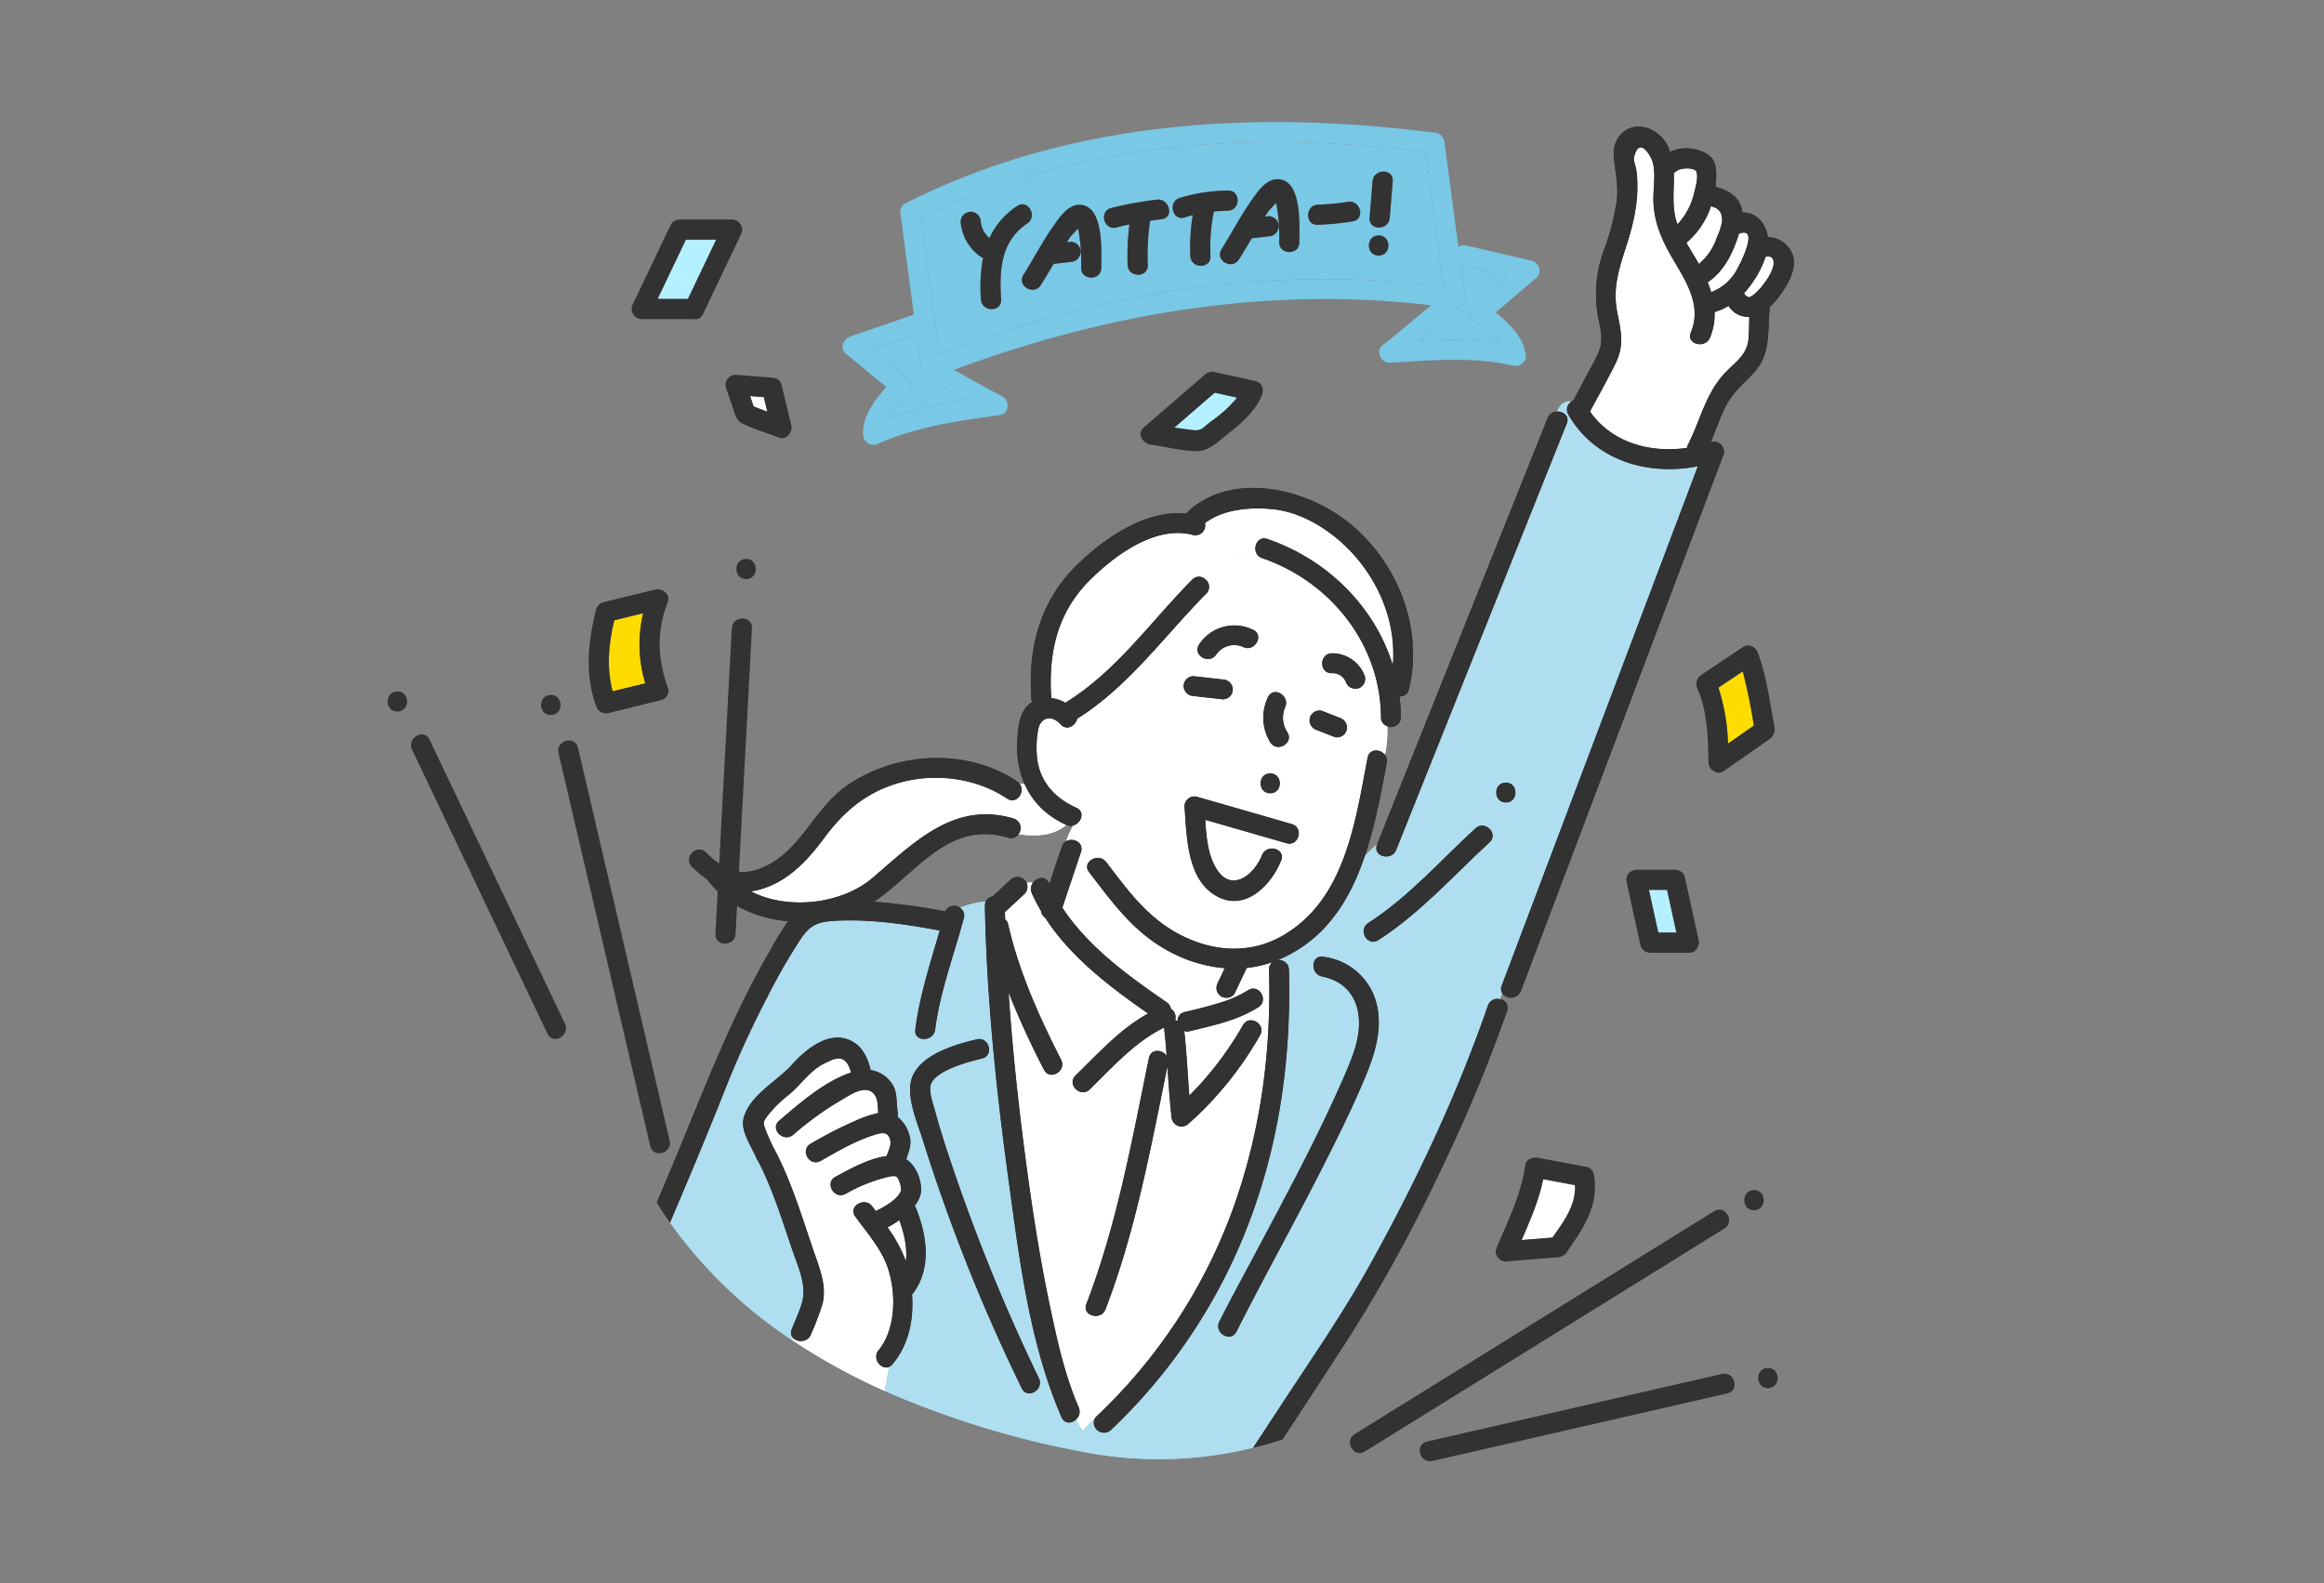 <svg xmlns="http://www.w3.org/2000/svg" xmlns:xlink="http://www.w3.org/1999/xlink" width="590" height="402" viewBox="0 0 590 402">
  <rect x="0" y="0" width="590" height="402" fill="#808080" stroke="none"/>
  <defs>
    <clipPath id="clip-path">
      <rect id="長方形_8" data-name="長方形 8" width="590" height="402" transform="translate(4424 3806)" fill="none" stroke="#707070" stroke-width="1"/>
    </clipPath>
  </defs>
  <g id="マスクグループ_3" data-name="マスクグループ 3" transform="translate(-4424 -3806)" clip-path="url(#clip-path)">
    <g id="グループ_3" data-name="グループ 3" transform="translate(797.936 1324.068)">
      <path id="パス_1" data-name="パス 1" d="M1860.215,971.177q-1.816,33.9-3.632,67.8-.263,4.915-.527,9.831c-.176,3.29,4.941,3.281,5.117,0q1.816-33.9,3.632-67.8.263-4.916.527-9.831c.177-3.291-4.941-3.281-5.117,0" transform="translate(1951.633 1670.243)" fill="#323232"/>
      <path id="パス_2" data-name="パス 2" d="M1809.334,1008.211q10.19,43.667,20.38,87.335,1.457,6.234,2.91,12.468c.749,3.206,5.684,1.849,4.934-1.36q-10.19-43.667-20.38-87.335-1.457-6.235-2.911-12.469c-.748-3.206-5.682-1.849-4.933,1.36" transform="translate(1958.523 1664.898)" fill="#323232"/>
      <path id="パス_3" data-name="パス 3" d="M1765.706,1007.114q15.066,31.6,30.131,63.209l4.256,8.928c1.416,2.97,5.829.378,4.418-2.583l-30.132-63.21-4.255-8.927c-1.417-2.971-5.83-.378-4.418,2.582" transform="translate(1964.975 1665.163)" fill="#323232"/>
      <path id="パス_4" data-name="パス 4" d="M2137.421,1145.1l-79.76,49.47-11.519,7.144c-2.793,1.732-.226,6.161,2.583,4.418l79.759-49.47,11.521-7.145c2.792-1.732.226-6.16-2.583-4.418" transform="translate(1923.825 1644.334)" fill="#323232"/>
      <path id="パス_5" data-name="パス 5" d="M2142.482,1193.615l-65.581,15.031-9.327,2.138c-3.208.735-1.851,5.669,1.36,4.933l65.581-15.031,9.327-2.137c3.208-.736,1.851-5.67-1.36-4.934" transform="translate(1920.763 1637.143)" fill="#323232"/>
      <path id="パス_382" data-name="パス 382" d="M2141.009,904.75a2.687,2.687,0,0,1,.244-.747c3.264-6.424,4.59-13.491,9.863-18.727,2.564-2.545,5.193-4.365,5.532-8.214.162-1.845.139-3.7.2-5.546a5.839,5.839,0,0,1-5.26-2.785,15.059,15.059,0,0,1-3.528,1.552,15.174,15.174,0,0,1-1.166,6.5c-1.248,2.964-6.148,1.654-4.885-1.347,2.948-7-1.477-13.3-4.883-19.177-2.739-4.729-4.682-9.458-4.628-15,.03-2.957.6-6.188-.192-9.094-.377-1.377-3.365-6.806-4.7-1.173-.176.739.507,2.543.616,3.375.792,6.077-.388,12.2-2.208,18-1.916,6.1-3.956,11.333-2.683,17.849.954,4.877,1.9,8.416-.409,13.107-2.031,4.133-4.313,8.159-6.49,12.221,5.6,7.928,15.249,10.553,24.58,9.213" transform="translate(1913.3 1690.888)" fill="#fff"/>
      <path id="パス_383" data-name="パス 383" d="M1907.316,1149.66a35.034,35.034,0,0,1,4.632,8.538c.427-3.409-.508-7.173-1.652-10.349a26.471,26.471,0,0,1-2.98,1.811" transform="translate(1944.086 1643.87)" fill="#fff"/>
      <path id="パス_384" data-name="パス 384" d="M2145.138,855.284c.906,1.581,1.885,3.125,2.784,4.694.124.217.246.438.367.658a14.949,14.949,0,0,0,4.606-6.877,15.335,15.335,0,0,0,1.268-3.962c.113-2.415-.921-3.281-2.8-3.793a20.9,20.9,0,0,1-6.229,9.28" transform="translate(1909.074 1688.308)" fill="#fff"/>
      <path id="パス_385" data-name="パス 385" d="M2162.544,870.672c.2.379.976.546,1.021.637a4.87,4.87,0,0,0,1.165-.68,13.924,13.924,0,0,0,2.7-2.963,13.178,13.178,0,0,0,2.188-3.971c.3-1.031.373-2.977-1.482-2.71a2.882,2.882,0,0,1-.359.016,26.793,26.793,0,0,1-5.489,9.283,2.676,2.676,0,0,1,.258.387" transform="translate(1906.549 1686.106)" fill="#fff"/>
      <path id="パス_386" data-name="パス 386" d="M2151.47,866.443c.333.826.629,1.662.879,2.505a12.558,12.558,0,0,0,6.243-5.255c.532-.8,6.1-11.24,1.2-9.687a2.666,2.666,0,0,1-.355.075c-1.539,4.859-3.7,9.5-7.965,12.362" transform="translate(1908.142 1687.153)" fill="#fff"/>
      <path id="パス_387" data-name="パス 387" d="M2142.279,848.874c0,.01.009.021.012.031a17.41,17.41,0,0,0,4.249-8.087c.3-1.151,1.1-4.077.517-5.3-.509-1.067-4.074-.978-5.051-.077a2.669,2.669,0,0,1-.648.436c.029.556.043,1.107.038,1.642-.038,3.906-.49,7.579.884,11.35" transform="translate(1909.639 1689.966)" fill="#fff"/>
      <path id="パス_388" data-name="パス 388" d="M1931.656,1021.443c-7.593-5.113-17.734-6.509-26.566-4.229-8.613,2.225-14.615,7.14-19.8,14.152-4.27,5.778-9.262,11.176-16.446,13.175a15.4,15.4,0,0,1-2.222.441c9.483,4.87,23.1,3.16,30.747-3.33,10.594-8.987,20.747-19.682,35.932-15.177a2.553,2.553,0,0,1,1.284,3.983c4.337.675,8.887.408,12.109-2.34h0c-.6-.266-1.18-.556-1.739-.86-.177-.1-.342-.2-.514-.3-.375-.217-.745-.437-1.1-.671-.188-.125-.366-.256-.548-.385-.322-.228-.638-.46-.942-.7-.174-.139-.343-.282-.511-.425q-.444-.378-.859-.775c-.15-.144-.3-.289-.444-.437-.284-.29-.554-.588-.817-.891-.117-.136-.237-.269-.351-.408-.288-.353-.56-.717-.822-1.088-.07-.1-.146-.194-.214-.3a19.834,19.834,0,0,1-1.729-3.118c-.41-.043-.823-.066-1.244-.082l0,0a2.422,2.422,0,0,1,.346.628c.73,2.005-1.355,4.614-3.555,3.132" transform="translate(1950.077 1663.258)" fill="#fff"/>
      <path id="パス_389" data-name="パス 389" d="M1997.99,1077.47c.2-.069.394-.134.591-.207a30.03,30.03,0,0,0,5.43-2.626c2.784-1.719,5.325,2.664,2.558,4.374-5.621,3.472-11.075,4.478-17.364,6.07a2.471,2.471,0,0,1-1.416-.04c.61,5.435.85,10.9,1.284,16.346a84.243,84.243,0,0,0,13.591-17.859c1.613-2.836,5.988-.281,4.374,2.557a88.767,88.767,0,0,1-18.188,22.508,2.571,2.571,0,0,1-4.325-1.791c-.489-4.223-.743-8.464-1.032-12.7-4.25,20.771-8.064,41.71-15.7,61.571-1.161,3.016-6.056,1.7-4.884-1.346,7.744-20.14,11.555-41.388,15.879-62.445.494-2.408,3.385-2.228,4.5-.634-.165-2.206-.354-4.411-.607-6.61a2.612,2.612,0,0,1-.009-.48c-7.493,3.683-12.961,9.938-18.909,15.708-2.342,2.272-5.925-1.308-3.583-3.582,5.826-5.652,11.277-11.78,18.391-15.7-9.727-6.76-19.733-14.35-26.167-24.379a2.132,2.132,0,0,1-.99-1.6,44.641,44.641,0,0,1-2.352-4.544,2.6,2.6,0,0,1,.251-2.612,2.317,2.317,0,0,0-1.558.011,2.514,2.514,0,0,1-.53,2.772l-4.788,4.445c-.057.054-.123.094-.184.142.015.624.038,1.249.055,1.873a2.327,2.327,0,0,1,.787,1.335c2.685,11.912,7.88,23.437,13.418,34.283,1.48,2.9-2.891,5.46-4.375,2.557a214.38,214.38,0,0,1-8.946-19.53c1.024,15.3,2.713,30.569,4.78,45.721,1.573,11.53,3.412,23.039,5.831,34.424,1.8,8.452,3.722,17.14,7.182,25.093a2.651,2.651,0,0,1-.461,2.877c-.057.065-.121.121-.182.181a9.857,9.857,0,0,0,1.757,2.9,12.721,12.721,0,0,1,2.96-3.087,2.552,2.552,0,0,1,.5-.666,136.368,136.368,0,0,0,34.984-53.8c6.778-19.416,9.286-39.055,8.74-59.524a2.246,2.246,0,0,1,.809-1.88l.01-.009-.012,0a28.552,28.552,0,0,1-6.454,1.451l-3.01,6.352a2.344,2.344,0,0,1-2.116,1.229,2.876,2.876,0,0,1-.568-.055c.02.314.035.625.038.93" transform="translate(1938.942 1658.671)" fill="#fff"/>
      <path id="パス_390" data-name="パス 390" d="M1994.246,955.715c.009.005.018.009.026.015a2.468,2.468,0,0,1,.475,3.865c-10.751,10.85-19.656,23.524-32.771,31.752-.354,1.8-2.631,3.159-4.211,1.427-2.182-2.391-5.064-1.982-5.7,1.387a25.525,25.525,0,0,0-.257,7.139c.669,6.021,4.567,10.24,9.959,12.625,2.349,1.039,1.237,3.959-.784,4.514a23.282,23.282,0,0,0-1.814,3.987c1.756-1.022,4.586.309,3.774,2.74q-2.358,7.061-4.721,14.12c6.533,9.979,16.776,17.353,26.469,24.022a2.506,2.506,0,0,1,1.086,1.637,2.612,2.612,0,0,1,1.081,2.926,3.039,3.039,0,0,1,.587.175,2.251,2.251,0,0,1,1.793-2.257c3.6-.912,6.9-1.592,10.132-2.725,0-.306-.017-.617-.037-.931a2.343,2.343,0,0,1-.782-.264,2.6,2.6,0,0,1-.908-3.465l1.763-3.722a36.173,36.173,0,0,1-13.986-4.208c-9.032-4.785-14.4-12.315-20.448-20.2-1.985-2.587,2.417-5.107,4.374-2.557,5.387,7.019,10.061,13.648,18.017,18.041,8.344,4.608,18.046,5.554,26.524.771,16.063-9.06,18.643-28.9,21.806-45.323.457-2.372,3.249-2.235,4.42-.712a29.95,29.95,0,0,0,.577-7.255,2.324,2.324,0,0,1-1.611-2.291c-.1-18.54-12.83-34.434-30.157-40.381a2.574,2.574,0,0,1-.957-.592c-6.383-1.758-10.644,1.1-13.727,5.739m32.365,18.995a8.82,8.82,0,0,1,8.409,5.838,2.552,2.552,0,0,1-1.769,3.116,2.607,2.607,0,0,1-3.115-1.77,3.668,3.668,0,0,0-3.525-2.119c-3.266.078-3.254-4.987,0-5.065m-5.576,16.383a2.551,2.551,0,0,1,3.115-1.769l4.488,1.77a2.593,2.593,0,0,1,1.769,3.116,2.551,2.551,0,0,1-3.116,1.769l-4.488-1.77a2.593,2.593,0,0,1-1.769-3.116m-29.51-10.578,7.442.84a2.593,2.593,0,0,1,2.533,2.533,2.548,2.548,0,0,1-2.533,2.533l-7.442-.84a2.591,2.591,0,0,1-2.533-2.533,2.549,2.549,0,0,1,2.533-2.533m23.6,42.438-20.624-5.944c.279,4.355.711,9.119,2.958,12.584,3.868,5.966,9.485,1.234,11.433-3.627,1.2-2.993,6.1-1.679,4.885,1.347-2.678,6.68-9.632,13.484-17.081,8.663-6.954-4.5-6.9-15.066-7.488-22.4a2.552,2.552,0,0,1,3.207-2.442l24.057,6.933c3.131.9,1.792,5.79-1.347,4.885m-4.712-37.087c1.347-2.968,5.712-.39,4.375,2.557a6.692,6.692,0,0,0,.571,6.336c1.723,2.782-2.661,5.323-4.374,2.557a11.946,11.946,0,0,1-.572-11.449m.578,19.336c3.265,0,3.26,5.066,0,5.066s-3.259-5.066,0-5.066m-6.889-32.078a5.53,5.53,0,0,0-6.8,1.909c-1.8,2.706-6.184.166-4.374-2.557a10.733,10.733,0,0,1,13.734-3.727c2.939,1.415.367,5.781-2.557,4.374" transform="translate(1937.556 1673.079)" fill="#fff"/>
      <path id="パス_391" data-name="パス 391" d="M2010.9,943.7c15.165,5.2,27.19,17.1,31.818,31.976.965-11.553-4.2-23.036-12.805-30.865-4.685-4.261-10.785-7.8-17.156-8.577-5.628-.683-13.012-.2-17.7,3.474a2.521,2.521,0,0,1-3.088,3.012c-9.447-2.615-20.061,5.328-26.3,11.613-8.209,8.27-10.4,18.494-9.628,29.771a8.842,8.842,0,0,1,3.561,1.182c.02-.013.033-.028.053-.041,12.922-7.964,21.612-20.59,32.139-31.214a2.317,2.317,0,0,1,3.08-.3c3.083-4.638,7.343-7.5,13.726-5.739a2.466,2.466,0,0,1-.721-1.267c-.365-1.707.918-3.748,3.024-3.026" transform="translate(1936.935 1675.063)" fill="#fff"/>
      <path id="パス_392" data-name="パス 392" d="M1902.106,1178.081l-.012.005a1.983,1.983,0,0,1-.38.076,2.041,2.041,0,0,1-.247,0l-.093,0a2.248,2.248,0,0,1-.24-.032l-.079-.02a2.37,2.37,0,0,1-.718-.306c-.036-.022-.072-.044-.106-.068-.06-.042-.118-.085-.174-.132-.041-.033-.08-.069-.12-.106s-.1-.089-.146-.139a2.769,2.769,0,0,1-.22-.258c-.03-.039-.056-.082-.083-.123-.045-.067-.09-.135-.13-.205-.026-.044-.049-.089-.072-.135-.038-.078-.073-.156-.1-.236-.016-.04-.033-.079-.047-.12a2.762,2.762,0,0,1-.1-.371c0-.019,0-.038-.008-.056a2.561,2.561,0,0,1-.036-.337c0-.041,0-.082,0-.123a2.575,2.575,0,0,1,.02-.292c.005-.04.009-.081.016-.121a2.524,2.524,0,0,1,.1-.4,2.69,2.69,0,0,1,.471-.835c4.9-5.894,4.556-16.888,1.246-23.494-1.853-3.7-4.758-7.071-7.175-10.415-1.915-2.649,2.482-5.175,4.374-2.557q.419.581.844,1.156c2.308-1.113,5.707-3.1,6.372-5.158.223-.687-.464-3.133-1.11-3.53-.608-.374-1.625-.07-2.344.078a40.495,40.495,0,0,0-10.588,4.272c-2.878,1.536-5.434-2.838-2.557-4.374,3.259-1.74,8.424-4.712,12.959-5.236.437-1.28,1.176-2.686.952-3.9-.461-2.494-2.25-2.04-4.146-1.44-4.777,1.509-9.182,4.1-13.515,6.568-2.841,1.617-5.39-2.761-2.557-4.374a101.1,101.1,0,0,1,11.532-5.9,26.057,26.057,0,0,1,5.6-1.878c-.1-1.716-.022-3.627-1.055-4.837-2.156-2.526-5.926.177-8.193,1.478a81.137,81.137,0,0,0-12.295,8.869c-2.466,2.109-6.063-1.46-3.582-3.582,5.154-4.411,11.515-10.006,18.219-12.217a7.764,7.764,0,0,0-.593-1.716c-1.522-2.992-3.784-1.731-6.092-.613-3.68,1.784-5.9,5.346-9.039,7.951a30.822,30.822,0,0,0-5.353,5.259c-1.116,1.514-1.287,1.66-.7,3.3.57,1.585,1.3,3.13,2,4.683a2.658,2.658,0,0,1,.208.31c4.272,7.99,7.027,17.02,9.917,25.574,1.5,4.447,3.641,9.182,2.45,13.953a65.949,65.949,0,0,1-2.952,7.8,2.565,2.565,0,0,1-1.249,1.391,2.908,2.908,0,0,1-3.2-.419l-.318.449a158.269,158.269,0,0,0,22.723,12.573c.245.111.492.217.738.328l1.136-6.094c-.051.021-.1.049-.153.066" transform="translate(1949.51 1650.958)" fill="#fff"/>
      <path id="パス_393" data-name="パス 393" d="M2070.575,907.412a2.351,2.351,0,0,1,.607-3.129c-.067-.078-.134-.159-.2-.227-1.755,0-2.6,1.143-3.238,2.593,1.615-.07,3.229,1.15,2.476,3.034q-2.708,6.772-5.417,13.543l-37.888,94.72c-1.2,2.994-6.1,1.68-4.885-1.346l.018-.044a32.16,32.16,0,0,0-3.081,2.872c-3.78,11.218-9.881,21.2-21.637,26.3-.172.075-.346.135-.519.206a2.5,2.5,0,0,1,2.87,2.424c.569,21.3-2.075,41.993-9.368,62.124a142.239,142.239,0,0,1-35.481,54.438c-.121.114-.238.234-.36.347a2.624,2.624,0,0,1-4.348-1.666,2.13,2.13,0,0,1,.261-1.25,12.734,12.734,0,0,0-2.961,3.087c.1.112.188.228.3.336-.108-.108-.2-.224-.3-.336-.475.654-.935,1.337-1.393,2.025.458-.687.917-1.37,1.393-2.025a9.9,9.9,0,0,1-1.757-2.9,2.921,2.921,0,0,1-1.3.742,2.036,2.036,0,0,1-1.5-.163,2.193,2.193,0,0,1-.931-1.081c-8.192-18.828-10.769-40.566-13.524-60.726-3.128-22.891-5.5-46.031-5.946-69.145a2.474,2.474,0,0,1,.235-1.128,23,23,0,0,0-6.539,1.613,2.322,2.322,0,0,1,.972,2.643c-2.494,9.385-6.044,18.608-7.271,28.283-.406,3.2-5.475,3.225-5.066,0,1.094-8.623,3.805-16.834,6.2-25.145-8.718-1.623-17.886-2.974-26.748-2.448-4.23.252-6.128,1.066-8.482,4.531a146.829,146.829,0,0,0-8.31,14.406,250.062,250.062,0,0,0-11.155,24.406c-4.4,11.151-9.062,22.206-13.756,33.242a116.965,116.965,0,0,0,31,29.837l.318-.448a2.008,2.008,0,0,1-.435-2.319c.061-.155.128-.311.19-.466.8-1.978,1.716-3.959,2.337-5.989,1.405-4.6-.876-9.237-2.359-13.59-2.564-7.525-4.992-15.45-8.653-22.549a2.694,2.694,0,0,1-.421-.692c-1.238-3.021-4.195-7-3.3-10.341,1.571-5.88,8.507-9.326,12.282-13.563,3-3.364,8.1-7.709,13.035-6.709,4.137.839,6.11,4.312,6.932,8.094a7.961,7.961,0,0,1,4.886,2.755c2.113,2.447,1.535,5.033,2.009,7.984a2.686,2.686,0,0,1-.064,1.168,8.494,8.494,0,0,1,2.959,4.459c.812,2.415-.07,4.191-.739,6.3,2.755,1.7,4.524,6.614,3.446,9.54a8.927,8.927,0,0,1-1.3,2.282,2.821,2.821,0,0,1,.318.571c2.86,7.082,4.058,15.576-.975,21.941l0,0c.4,5.743-.58,11.513-3.89,16.279-.332.478-.678.949-1.057,1.4a2.7,2.7,0,0,1-.351.354,2.276,2.276,0,0,1-.26.179c-.034.021-.067.05-.1.069a1.791,1.791,0,0,1-.206.088l-1.136,6.093a230.852,230.852,0,0,0,50.707,15.536,100.106,100.106,0,0,0,42.854-1.107l.329-.5q3.524-5.351,7.035-10.71c7.524-11.484,15.4-22.846,22.079-34.854,11.752-21.136,22.253-43.289,30.146-66.167a2.564,2.564,0,0,1,3.108-1.659c.169-.495.345-.99.538-1.485a2.1,2.1,0,0,1-.135-1.948l6.38-16.893,27.705-73.361,15.71-41.6c-12.61,2.535-26.177-1.425-32.9-13.141m-138.749,247.234a453.017,453.017,0,0,1-25.093-62.968c-1.365-4.411-4.628-11.649-2.609-16.307,2.432-5.613,10.844-8.028,16.276-9.331,3.173-.762,4.515,4.124,1.346,4.885-3.814.915-12.784,3.314-13.117,7.249-.169,2,.782,4.409,1.284,6.3.931,3.5,2.024,6.955,3.158,10.394a468.975,468.975,0,0,0,23.129,57.225c1.415,2.925-2.955,5.491-4.374,2.556m87.6-79.923c-3.247,7.962-7.1,15.681-10.97,23.351-7.157,14.169-14.958,28.007-22.092,42.184-1.467,2.916-5.835.348-4.374-2.557,2.909-5.781,6.032-11.457,9.066-17.172,7.766-14.625,15.707-29.266,22.338-44.45,2.451-5.613,5.223-11.836,3.555-18.081a10.456,10.456,0,0,0-5.61-6.826,16.238,16.238,0,0,0-2.433-.877c-.4-.12-1.556-.276-.619-.166-3.2-.38-3.23-5.449,0-5.065a15.965,15.965,0,0,1,12.756,9.335c2.887,6.73,1.007,13.891-1.617,20.325m31.178-58.68c-9.223,8.479-17.637,18.015-28.251,24.83-2.754,1.769-5.292-2.618-2.557-4.374,10.233-6.572,18.331-15.862,27.226-24.038,2.4-2.2,5.987,1.37,3.582,3.582m4.133-10.119c-3.264,0-3.259-5.066,0-5.066s3.26,5.066,0,5.066" transform="translate(1953.622 1679.762)" fill="#aedef0"/>
      <path id="パス_394" data-name="パス 394" d="M2057.865,1018.394q18.945-47.36,37.888-94.72,2.708-6.771,5.417-13.543c.754-1.885-.861-3.1-2.476-3.033a2.634,2.634,0,0,0-2.409,1.687q-18.943,47.36-37.887,94.72L2053,1017c-.005.015-.011.029-.017.044-1.211,3.026,3.687,4.341,4.885,1.346" transform="translate(1922.669 1679.315)" fill="#323232"/>
      <path id="パス_395" data-name="パス 395" d="M2106.993,895.376c6.719,11.716,20.285,15.676,32.9,13.141q-7.855,20.8-15.711,41.6-13.853,36.68-27.706,73.361-3.188,8.446-6.379,16.893a2.1,2.1,0,0,0,.136,1.948,2.743,2.743,0,0,0,4.749-.6q8.687-23,17.373-46,13.852-36.681,27.705-73.361,3.189-8.448,6.38-16.894a2.548,2.548,0,0,0-3.115-3.116l-.119.038c1.145-2.776,2.111-5.624,3.379-8.35,1.747-3.755,4.435-6.053,7.241-8.953,4.833-4.994,3.646-10.672,4.356-17.019a23.822,23.822,0,0,0,3.379-4.116c1.656-2.451,3.3-5.745,2.524-8.8a6.8,6.8,0,0,0-6.4-4.8c-.516-3.418-2.832-6.412-6.467-6.218-.332-3.384-2.778-5.555-6.847-6.555a24.762,24.762,0,0,0,.194-3.346c-.043-3.28-1.239-4.938-4.466-5.933a9.883,9.883,0,0,0-7.272.392,9,9,0,0,0-5.577-5.987c-5.049-1.707-9.116,2.16-8.692,7.168.323,3.825,1.213,7.24.763,11.141a59.343,59.343,0,0,1-3.33,12.746,32.521,32.521,0,0,0-1.108,18.376c.668,3.167.878,5.332-.543,8.29-.651,1.357-1.419,2.67-2.125,4l-3.933,7.4a3,3,0,0,0-.679.424,2.352,2.352,0,0,0-.606,3.13m50.128-40.066a2.874,2.874,0,0,0,.359-.016c1.856-.267,1.78,1.679,1.482,2.71a13.18,13.18,0,0,1-2.188,3.971,13.922,13.922,0,0,1-2.7,2.962,4.892,4.892,0,0,1-1.165.68c-.044-.091-.819-.258-1.021-.637a2.68,2.68,0,0,0-.258-.387,26.813,26.813,0,0,0,5.49-9.283m-6.748-5.874a2.7,2.7,0,0,0,.355-.075c4.9-1.553-.666,8.886-1.2,9.688a12.558,12.558,0,0,1-6.242,5.256c-.251-.844-.547-1.68-.88-2.506,4.27-2.86,6.427-7.5,7.965-12.362m-7.136-6.922c1.875.513,2.908,1.378,2.8,3.793a15.266,15.266,0,0,1-1.268,3.962,14.952,14.952,0,0,1-4.605,6.878c-.122-.22-.243-.442-.367-.659-.9-1.568-1.877-3.113-2.784-4.694a20.9,20.9,0,0,0,6.229-9.28m-9.443-8.464a2.7,2.7,0,0,0,.647-.436c.977-.9,4.542-.99,5.051.077.581,1.218-.217,4.144-.517,5.295a17.407,17.407,0,0,1-4.249,8.086c0-.01-.008-.02-.012-.03-1.374-3.772-.922-7.445-.884-11.351.005-.534-.008-1.085-.037-1.641m-14.778,48.356c2.3-4.691,1.362-8.231.409-13.108-1.272-6.515.767-11.748,2.683-17.848,1.82-5.793,3-11.919,2.208-18-.108-.832-.791-2.636-.616-3.375,1.339-5.633,4.327-.2,4.7,1.173.8,2.907.222,6.137.192,9.094-.054,5.541,1.888,10.27,4.627,15,3.406,5.882,7.831,12.175,4.883,19.177-1.263,3,3.637,4.311,4.884,1.347a15.176,15.176,0,0,0,1.166-6.5,15.031,15.031,0,0,0,3.528-1.553,5.839,5.839,0,0,0,5.26,2.786c-.062,1.851-.039,3.7-.2,5.546-.338,3.849-2.969,5.668-5.532,8.213-5.273,5.237-6.6,12.3-9.862,18.727a2.656,2.656,0,0,0-.245.748c-9.331,1.34-18.977-1.285-24.58-9.212,2.176-4.062,4.459-8.088,6.49-12.221" transform="translate(1917.203 1691.799)" fill="#323232"/>
      <path id="パス_396" data-name="パス 396" d="M2078.826,1082.033a2.564,2.564,0,0,0-3.109,1.66c-7.893,22.877-18.395,45.03-30.146,66.166-6.677,12.008-14.555,23.37-22.079,34.854q-3.512,5.36-7.036,10.71l-.329.5q3.767-.925,7.453-2.13,7.88-11.981,15.682-24.014a375.67,375.67,0,0,0,20.174-35.456q2.925-5.823,5.695-11.747a386.59,386.59,0,0,0,15.472-37.538,2.231,2.231,0,0,0-1.776-3.007" transform="translate(1928.067 1653.571)" fill="#323232"/>
      <path id="パス_397" data-name="パス 397" d="M1997.967,990.941l7.442.84a2.548,2.548,0,0,0,2.533-2.533,2.592,2.592,0,0,0-2.533-2.533l-7.442-.84a2.548,2.548,0,0,0-2.533,2.533,2.592,2.592,0,0,0,2.533,2.533" transform="translate(1931.113 1667.718)" fill="#323232"/>
      <path id="パス_398" data-name="パス 398" d="M2034.761,1001.07l4.488,1.771a2.551,2.551,0,0,0,3.115-1.77,2.592,2.592,0,0,0-1.769-3.115l-4.488-1.771a2.551,2.551,0,0,0-3.115,1.769,2.592,2.592,0,0,0,1.769,3.116" transform="translate(1925.598 1666.217)" fill="#323232"/>
      <path id="パス_399" data-name="パス 399" d="M2025.287,1000.818a6.694,6.694,0,0,1-.571-6.336c1.337-2.946-3.027-5.524-4.375-2.557a11.946,11.946,0,0,0,.572,11.449c1.713,2.766,6.1.226,4.374-2.557" transform="translate(1927.621 1667.019)" fill="#323232"/>
      <path id="パス_400" data-name="パス 400" d="M2020.8,1019.892c3.26,0,3.265-5.065,0-5.065s-3.264,5.065,0,5.065" transform="translate(1927.739 1663.454)" fill="#323232"/>
      <path id="パス_401" data-name="パス 401" d="M1995.681,1024.211c.582,7.333.534,17.9,7.487,22.4,7.449,4.82,14.4-1.983,17.081-8.663,1.213-3.026-3.685-4.34-4.885-1.347-1.949,4.861-7.565,9.592-11.433,3.626-2.246-3.465-2.678-8.228-2.957-12.584l20.624,5.944c3.138.9,4.478-3.982,1.346-4.885l-24.057-6.933a2.552,2.552,0,0,0-3.207,2.442" transform="translate(1931.078 1662.445)" fill="#323232"/>
      <path id="パス_402" data-name="パス 402" d="M1949.714,1008.466c.262.371.534.735.823,1.088.113.139.233.272.35.408.262.3.533.6.817.891.145.148.293.293.444.437q.416.4.859.775c.168.143.337.286.511.426.3.242.621.474.942.7.183.129.361.261.548.385.354.234.725.454,1.1.671.172.1.338.206.514.3.56.3,1.136.594,1.739.86h0a2.594,2.594,0,0,0,1.772.139c2.021-.554,3.132-3.475.784-4.514-5.394-2.385-9.29-6.6-9.959-12.625a25.481,25.481,0,0,1,.257-7.138c.632-3.369,3.513-3.779,5.695-1.388,1.581,1.733,3.857.369,4.211-1.427,13.115-8.227,22.021-20.9,32.771-31.752a2.468,2.468,0,0,0-.474-3.865,2.323,2.323,0,0,0-3.107.283c-10.526,10.624-19.217,23.25-32.138,31.215-.019.012-.033.027-.052.04a8.846,8.846,0,0,0-3.561-1.182c-.774-11.275,1.42-21.5,9.628-29.771,6.239-6.285,16.853-14.227,26.3-11.613a2.521,2.521,0,0,0,3.088-3.012c4.69-3.67,12.075-4.157,17.7-3.474,6.37.773,12.47,4.316,17.156,8.578,8.607,7.828,13.771,19.31,12.805,30.864C2036.609,959.9,2024.585,948,2009.42,942.8c-2.106-.722-3.39,1.318-3.024,3.026a2.461,2.461,0,0,0,1.677,1.859c17.328,5.946,30.057,21.841,30.158,40.381a2.323,2.323,0,0,0,1.61,2.291,2.49,2.49,0,0,0,3.456-2.291,45.819,45.819,0,0,0-.347-5.315,2.221,2.221,0,0,0,2.405-1.8c3.7-15.59-2.811-32.075-15.077-42.119-10.727-8.783-29.612-13.444-41.022-2.995a2.639,2.639,0,0,0-.441.53c-10.124-1.06-20.5,6.056-27.4,12.685-9.751,9.372-12.888,21.348-11.9,34.558a2.726,2.726,0,0,0,.131.647c-3.129,1.865-3.505,6.109-3.721,9.4a24.136,24.136,0,0,0,1.846,11.4,19.761,19.761,0,0,0,1.729,3.118c.067.1.143.2.213.3" transform="translate(1938.411 1675.965)" fill="#323232"/>
      <path id="パス_403" data-name="パス 403" d="M2043.448,1099.062c2.623-6.434,4.5-13.595,1.617-20.325a15.966,15.966,0,0,0-12.756-9.334c-3.23-.384-3.2,4.685,0,5.065-.936-.111.223.045.619.166a16.109,16.109,0,0,1,2.433.877,10.457,10.457,0,0,1,5.61,6.826c1.669,6.246-1.1,12.469-3.555,18.082-6.631,15.184-14.571,29.825-22.337,44.45-3.035,5.715-6.158,11.391-9.067,17.172-1.461,2.9,2.907,5.472,4.374,2.557,7.135-14.177,14.935-28.016,22.093-42.184,3.875-7.67,7.723-15.389,10.969-23.351" transform="translate(1929.599 1655.422)" fill="#323232"/>
      <path id="パス_404" data-name="パス 404" d="M1957.812,1036.357q-1.577,4.723-3.158,9.445c-.025-.058-.056-.113-.082-.171-.882-1.993-3.127-1.49-4.123-.054a2.6,2.6,0,0,0-.251,2.611,44.676,44.676,0,0,0,2.352,4.545,2.13,2.13,0,0,0,.989,1.6c6.435,10.029,16.441,17.619,26.167,24.379-7.113,3.922-12.564,10.049-18.389,15.7-2.344,2.274,1.239,5.854,3.582,3.583,5.948-5.771,11.415-12.025,18.908-15.709a2.778,2.778,0,0,0,.008.481c.255,2.2.443,4.4.608,6.61-1.118-1.594-4.008-1.774-4.5.633-4.323,21.058-8.136,42.306-15.88,62.446-1.171,3.044,3.725,4.363,4.885,1.347,7.637-19.862,11.45-40.8,15.7-61.572.288,4.238.543,8.478,1.032,12.7a2.571,2.571,0,0,0,4.324,1.791,88.79,88.79,0,0,0,18.188-22.508c1.614-2.838-2.761-5.394-4.374-2.556a84.323,84.323,0,0,1-13.591,17.859c-.434-5.448-.675-10.911-1.284-16.346a2.474,2.474,0,0,0,1.416.039c6.289-1.591,11.742-2.6,17.363-6.069,2.769-1.71.228-6.093-2.557-4.374a30.081,30.081,0,0,1-5.431,2.626,104.266,104.266,0,0,1-10.723,2.933,2.253,2.253,0,0,0-1.794,2.258,2.982,2.982,0,0,0-.586-.176,2.612,2.612,0,0,0-1.081-2.926,2.505,2.505,0,0,0-1.086-1.637c-9.694-6.669-19.936-14.043-26.469-24.022q2.359-7.061,4.721-14.12c.812-2.431-2.019-3.762-3.774-2.74a2.467,2.467,0,0,0-1.11,1.394" transform="translate(1937.808 1660.541)" fill="#323232"/>
      <path id="パス_405" data-name="パス 405" d="M1866.881,1070.552a146.827,146.827,0,0,1,8.31-14.406c2.354-3.465,4.252-4.279,8.482-4.531,8.862-.527,18.031.825,26.749,2.447-2.4,8.311-5.109,16.523-6.2,25.145-.409,3.225,4.661,3.2,5.065,0,1.227-9.676,4.777-18.9,7.272-28.283a2.322,2.322,0,0,0-.973-2.644,2.5,2.5,0,0,0-3.766.906,162.447,162.447,0,0,0-18.074-2.438c10.939-7.345,18.881-20.773,34.09-16.261a2.251,2.251,0,0,0,2.631-.9,2.552,2.552,0,0,0-1.284-3.982c-15.185-4.506-25.338,6.188-35.932,15.177-7.65,6.49-21.265,8.2-30.747,3.329a15.342,15.342,0,0,0,2.221-.44c7.184-2,12.175-7.4,16.446-13.175,5.183-7.012,11.186-11.928,19.8-14.152,8.832-2.28,18.974-.884,26.567,4.229,2.2,1.481,4.285-1.127,3.554-3.133a2.406,2.406,0,0,0-.346-.628,2.681,2.681,0,0,0-.651-.613c-12.587-8.477-30.292-7.59-42.722.713-6.112,4.082-9.279,10.233-14.147,15.5-2.79,3.019-6.806,5.941-10.96,6.641-4.515.761-8.091-1.727-11.141-4.793-2.3-2.315-5.884,1.266-3.582,3.581a27.089,27.089,0,0,0,3.927,3.3c4.826,6.561,12.49,9.823,20.48,10.548a67.253,67.253,0,0,0-4.41,7.183c-10.258,17.51-17.213,36.32-25.01,54.966-1.293,3.092-2.6,6.177-3.906,9.265q1.611,2.611,3.351,5.1c4.693-11.037,9.352-22.092,13.755-33.242a250.442,250.442,0,0,1,11.155-24.407" transform="translate(1954.2 1664.128)" fill="#323232"/>
      <path id="パス_406" data-name="パス 406" d="M2052.75,1059.468c10.615-6.815,19.028-16.351,28.251-24.83,2.406-2.211-1.184-5.786-3.582-3.582-8.894,8.176-16.992,17.467-27.226,24.038-2.734,1.756-.2,6.143,2.557,4.374" transform="translate(1923.224 1661.167)" fill="#323232"/>
      <path id="パス_407" data-name="パス 407" d="M2090.947,1022.634c3.259,0,3.264-5.065,0-5.065s-3.264,5.065,0,5.065" transform="translate(1917.412 1663.05)" fill="#323232"/>
      <path id="パス_408" data-name="パス 408" d="M2037.91,1009.826c-3.163,16.42-5.743,36.264-21.806,45.324-8.478,4.782-18.18,3.838-26.524-.771-7.956-4.394-12.63-11.023-18.017-18.042-1.957-2.551-6.359-.031-4.374,2.557,6.051,7.884,11.415,15.413,20.448,20.2a36.178,36.178,0,0,0,13.986,4.208q-.881,1.861-1.764,3.722a2.6,2.6,0,0,0,.909,3.466,2.563,2.563,0,0,0,1.349.32,2.346,2.346,0,0,0,2.116-1.229l3.009-6.351a28.562,28.562,0,0,0,6.453-1.451l.012,0-.01.01a2.244,2.244,0,0,0-.809,1.88c.547,20.469-1.962,40.108-8.739,59.524a136.376,136.376,0,0,1-34.985,53.8,2.225,2.225,0,0,0-.766,1.915,2.625,2.625,0,0,0,4.347,1.667c.122-.114.239-.234.361-.348a142.244,142.244,0,0,0,35.48-54.437c7.294-20.131,9.937-40.828,9.368-62.125a2.5,2.5,0,0,0-2.87-2.423c.172-.071.347-.13.519-.206,11.756-5.1,17.858-15.083,21.637-26.3,2.581-7.662,4.079-15.9,5.554-23.56a2.506,2.506,0,0,0-.465-2.059c-1.171-1.523-3.963-1.66-4.42.712" transform="translate(1935.346 1664.459)" fill="#323232"/>
      <path id="パス_409" data-name="パス 409" d="M2004.34,978.173a5.528,5.528,0,0,1,6.8-1.909c2.923,1.407,5.5-2.96,2.557-4.374a10.732,10.732,0,0,0-13.734,3.727c-1.81,2.723,2.576,5.263,4.374,2.557" transform="translate(1930.509 1669.938)" fill="#323232"/>
      <path id="パス_410" data-name="パス 410" d="M2039.126,984.135a3.667,3.667,0,0,1,3.525,2.119,2.607,2.607,0,0,0,3.116,1.769,2.552,2.552,0,0,0,1.769-3.115,8.821,8.821,0,0,0-8.409-5.838c-3.254.078-3.266,5.143,0,5.066" transform="translate(1925.041 1668.719)" fill="#323232"/>
      <path id="パス_411" data-name="パス 411" d="M1942.764,1046.4l-4.538,4.214a2.323,2.323,0,0,0-1.729,1.266,2.489,2.489,0,0,0-.234,1.128c.443,23.115,2.819,46.254,5.946,69.145,2.756,20.161,5.333,41.9,13.524,60.726a2.188,2.188,0,0,0,.931,1.081,2.034,2.034,0,0,0,1.5.163,2.955,2.955,0,0,0,1.486-.923,2.654,2.654,0,0,0,.461-2.878c-3.46-7.952-5.386-16.641-7.182-25.092-2.419-11.385-4.259-22.895-5.831-34.425-2.068-15.152-3.757-30.424-4.781-45.721a214.225,214.225,0,0,0,8.947,19.53c1.483,2.9,5.855.344,4.374-2.557-5.539-10.846-10.732-22.369-13.418-34.282a2.318,2.318,0,0,0-.787-1.334c-.017-.624-.04-1.248-.055-1.873.062-.048.126-.088.184-.142l4.788-4.446a2.517,2.517,0,0,0,.531-2.772,2.436,2.436,0,0,0-.531-.81,2.575,2.575,0,0,0-3.582,0" transform="translate(1939.825 1658.912)" fill="#323232"/>
      <path id="パス_412" data-name="パス 412" d="M1923.591,1122.815c-1.133-3.437-2.227-6.894-3.158-10.393-.5-1.889-1.453-4.3-1.284-6.3.333-3.935,9.3-6.333,13.117-7.249,3.169-.76,1.827-5.645-1.346-4.884-5.432,1.3-13.843,3.717-16.275,9.33-2.019,4.659,1.244,11.9,2.609,16.308a453.027,453.027,0,0,0,25.093,62.968c1.419,2.934,5.789.368,4.373-2.557a469.169,469.169,0,0,1-23.129-57.226" transform="translate(1943.102 1651.811)" fill="#323232"/>
      <path id="パス_413" data-name="パス 413" d="M1907.213,1158.723c5.033-6.365,3.834-14.86.975-21.941a2.812,2.812,0,0,0-.318-.572,8.91,8.91,0,0,0,1.3-2.282c1.078-2.925-.693-7.84-3.446-9.54.67-2.111,1.551-3.885.739-6.3a8.5,8.5,0,0,0-2.959-4.459,2.693,2.693,0,0,0,.064-1.169c-.475-2.95.1-5.536-2.009-7.983a7.965,7.965,0,0,0-4.886-2.756c-.822-3.782-2.8-7.255-6.932-8.094-4.934-1-10.038,3.344-13.035,6.708-3.774,4.239-10.711,7.685-12.283,13.564-.893,3.345,2.064,7.319,3.3,10.341a2.742,2.742,0,0,0,.421.692c3.662,7.1,6.09,15.024,8.654,22.548,1.483,4.354,3.764,9,2.358,13.591-.62,2.029-1.539,4.011-2.336,5.989-.062.155-.129.311-.19.466-.921,2.354,1.81,3.664,3.635,2.737a2.569,2.569,0,0,0,1.249-1.391,65.947,65.947,0,0,0,2.951-7.8c1.191-4.771-.947-9.506-2.45-13.953-2.89-8.554-5.644-17.583-9.917-25.574a2.658,2.658,0,0,0-.208-.31c-.694-1.552-1.428-3.1-2-4.683-.592-1.644-.421-1.791.7-3.3a30.807,30.807,0,0,1,5.352-5.259c3.144-2.605,5.361-6.167,9.04-7.951,2.307-1.118,4.569-2.378,6.091.613a7.752,7.752,0,0,1,.593,1.716c-6.7,2.211-13.065,7.806-18.221,12.217-2.481,2.122,1.116,5.691,3.583,3.582a81.052,81.052,0,0,1,12.294-8.869c2.267-1.3,6.038-4,8.193-1.478,1.033,1.21.955,3.121,1.054,4.837a26.065,26.065,0,0,0-5.6,1.878,101.191,101.191,0,0,0-11.533,5.9c-2.832,1.613-.283,5.991,2.557,4.374,4.334-2.467,8.739-5.059,13.516-6.568,1.9-.6,3.685-1.054,4.146,1.44.223,1.21-.515,2.616-.953,3.9-4.534.524-9.7,3.5-12.958,5.236-2.877,1.536-.322,5.91,2.557,4.374a40.478,40.478,0,0,1,10.587-4.272c.72-.148,1.737-.452,2.345-.078.646.4,1.333,2.842,1.11,3.53-.666,2.056-4.064,4.046-6.373,5.158q-.424-.577-.844-1.156c-1.892-2.617-6.289-.091-4.374,2.557,2.418,3.344,5.324,6.717,7.176,10.415,3.31,6.606,3.657,17.6-1.247,23.494a2.687,2.687,0,0,0-.47.835,2.46,2.46,0,0,0-.1.4c-.007.04-.011.081-.016.121a2.576,2.576,0,0,0-.02.292c0,.041,0,.082,0,.123a2.518,2.518,0,0,0,.036.337c0,.019,0,.037.007.056a2.882,2.882,0,0,0,.1.371c.015.041.031.08.048.12.031.08.066.159.1.236.023.045.046.09.072.135.04.071.083.138.13.205.027.041.053.084.083.123a3.046,3.046,0,0,0,.22.258c.047.049.1.094.147.139s.078.073.12.106.115.09.174.132c.034.024.07.046.1.068a2.381,2.381,0,0,0,.718.306l.079.02a2.245,2.245,0,0,0,.24.032l.093,0a2.055,2.055,0,0,0,.248,0,1.977,1.977,0,0,0,.379-.076l.012-.005c.052-.016.1-.044.153-.066l.824-4.419-.824,4.419a1.7,1.7,0,0,0,.206-.087c.035-.02.069-.048.1-.069a2.171,2.171,0,0,0,.26-.18,2.826,2.826,0,0,0,.351-.353c.379-.456.726-.927,1.057-1.4,3.309-4.766,4.289-10.537,3.89-16.28l0,0m-1.6-8.529a35.034,35.034,0,0,0-4.632-8.538,26.25,26.25,0,0,0,2.981-1.811c1.144,3.177,2.079,6.941,1.652,10.349" transform="translate(1950.425 1651.875)" fill="#323232"/>
      <path id="パス_414" data-name="パス 414" d="M1838.841,870.99h7.7l7.186-15.057h-7.7q-3.592,7.529-7.186,15.057" transform="translate(1954.167 1686.847)" fill="#b4f0ff"/>
      <path id="パス_415" data-name="パス 415" d="M1833.04,967.154l-7.34,1.8c-1.4,6-1.992,12.076-.4,18.017l8.283-2.033a34.018,34.018,0,0,1-.541-17.786" transform="translate(1956.301 1670.473)" fill="#ffdc00"/>
      <path id="パス_416" data-name="パス 416" d="M2101.547,1135.656c-1.089,5.372-3.286,10.416-5.471,15.445l7.831-.63c2.891-4.127,5.961-8.16,5.713-13.3l-8.073-1.514" transform="translate(1916.297 1645.665)" fill="#fff"/>
      <path id="パス_417" data-name="パス 417" d="M2045.366,829.335c-43.462-5.286-88.269-2.841-128.049,16.832q1.641,12.382,3.281,24.766a2.958,2.958,0,0,1,.273,2.059l1.018,7.691c40.912-15.588,84.442-22.744,128.019-17.059q-2.271-17.145-4.542-34.289m-107.763,37.5c.2,3.294-4.923,3.273-5.117,0a41.193,41.193,0,0,1,.535-10.576,1.9,1.9,0,0,1-.611-.277,11.907,11.907,0,0,1-5.073-8.851,2.577,2.577,0,0,1,2.558-2.558,2.628,2.628,0,0,1,2.558,2.558,6.335,6.335,0,0,0,2.176,4.139,19.58,19.58,0,0,1,7.038-8.149c2.739-1.851,5.3,2.585,2.582,4.418-6.8,4.593-7.09,11.834-6.647,19.3m25.438-8.017c.032,3.3-5.084,3.29-5.117,0a45.7,45.7,0,0,0-.652-9.365c-.02-.087-.106-.331-.205-.611-.6.767-1.667,1.778-1.935,2.172-.288.423-.563.854-.839,1.285l.959-.111a2.574,2.574,0,0,1,2.559,2.558,2.637,2.637,0,0,1-2.559,2.558l-4.306.5c-1.068,1.8-2.139,3.6-3.252,5.368-1.751,2.784-6.176.213-4.418-2.582,2.673-4.254,5-8.773,7.924-12.862,1.487-2.077,3.518-5.006,6.407-4.927,6.279.171,5.4,12.284,5.434,16.015m15.373-12.376c-.993.136-1.992.277-2.99.426a59.284,59.284,0,0,0-.579,11.229c.132,3.3-4.985,3.281-5.117,0a64.125,64.125,0,0,1,.448-10.3c-1.105.229-2.2.478-3.289.768-3.19.855-4.538-4.082-1.36-4.934a93.55,93.55,0,0,1,11.526-2.12c3.225-.44,4.609,4.49,1.36,4.934m12.345,9.382c.156,3.3-4.962,3.278-5.117,0a49.566,49.566,0,0,1,.616-10.392c-.669.17-1.334.355-1.985.573-3.134,1.052-4.466-3.891-1.36-4.934a43.013,43.013,0,0,1,12.262-1.881c3.3-.095,3.286,5.022,0,5.117-1.178.034-2.369.107-3.559.222a45.034,45.034,0,0,0-.858,11.3m22.565-3.5c.033,3.3-5.083,3.29-5.117,0a45.629,45.629,0,0,0-.651-9.365c-.02-.087-.107-.331-.206-.611-.6.766-1.666,1.778-1.935,2.171-.289.423-.564.855-.839,1.286l.959-.112a2.575,2.575,0,0,1,2.558,2.558,2.636,2.636,0,0,1-2.558,2.558l-4.307.5c-1.068,1.8-2.138,3.6-3.251,5.369-1.75,2.784-6.175.213-4.418-2.583,2.673-4.254,5-8.772,7.925-12.861,1.487-2.077,3.518-5.006,6.407-4.927,6.278.171,5.4,12.284,5.433,16.015m13.61-5.333a66.106,66.106,0,0,1-8.922.891c-3.3.17-3.276-4.948,0-5.117a56.082,56.082,0,0,0,7.562-.708c3.223-.612,4.592,4.32,1.36,4.933m6.516,8.705c-3.3,0-3.292-5.117,0-5.117s3.293,5.117,0,5.117m2.819-9.572c-.266,3.264-5.384,3.282-5.117,0q.379-4.646.757-9.292c.265-3.264,5.384-3.282,5.117,0q-.378,4.646-.757,9.292" transform="translate(1942.614 1691.118)" fill="#78c8e6"/>
      <path id="パス_418" data-name="パス 418" d="M1992.657,910.37l4.491.6c2.551.339,2.685-.593,4.959-2.272a31.487,31.487,0,0,0,6.5-5.95l-5.687-1.25-10.262,8.875" transform="translate(1931.522 1680.139)" fill="#b4f0ff"/>
      <path id="パス_419" data-name="パス 419" d="M1916.242,894.757a3.446,3.446,0,0,1-1.115-2.094q-.554-4.178-1.107-8.356l-11.056,3.81,8.933,7.335a2.58,2.58,0,0,1,0,3.618,33.106,33.106,0,0,0-5.226,6.458,110.206,110.206,0,0,1,20.01-4.767c-3.168-1.766-6.327-3.549-9.542-5.229a2.466,2.466,0,0,1-.9-.774" transform="translate(1944.727 1682.67)" fill="#78c8e6"/>
      <path id="パス_420" data-name="パス 420" d="M2154.664,988.6a50.939,50.939,0,0,1,2.43,14.208l6.545-4.572a136.846,136.846,0,0,0-2.812-13.763l-6.164,4.127" transform="translate(1907.671 1667.923)" fill="#ffdc00"/>
      <path id="パス_421" data-name="パス 421" d="M2133.968,1049.522l2.379,10.843h4.6q-1.189-5.422-2.38-10.843Z" transform="translate(1910.718 1658.346)" fill="#b4f0ff"/>
      <path id="パス_422" data-name="パス 422" d="M1866.389,902.506q.449,1.318.9,2.636l3.471,1.323q-.446-1.845-.894-3.691l-3.477-.269" transform="translate(1950.111 1679.99)" fill="#fff"/>
      <path id="パス_423" data-name="パス 423" d="M2076.134,863.436l.98,7.4a2.335,2.335,0,0,1,.113.851c.013.094.024.187.037.281a2.059,2.059,0,0,1-2.238,2.429c-.02,0-.04.005-.06.009a2.112,2.112,0,0,1-.861,1.445c-2.846,2.245-5.619,4.579-8.4,6.9a103.9,103.9,0,0,1,20.2.451,34.519,34.519,0,0,0-6.295-5.329c-1.224-.879-1.882-2.86-.517-4.018l8.979-7.619-11.851-2.767c-.031-.007-.054-.02-.085-.029" transform="translate(1920.768 1685.742)" fill="#78c8e6"/>
      <path id="パス_424" data-name="パス 424" d="M2068.972,856.17l-16.687-3.9a2.443,2.443,0,0,0-2.046.376q-1.754-13.239-3.507-26.479a2.679,2.679,0,0,0-2.558-2.558c-45.649-5.836-92.7-3.135-134.353,17.974a2.475,2.475,0,0,0-1.267,2.21L1912,869.809l-16.2,5.581c-1.647.567-2.727,2.963-1.128,4.276l10.359,8.507c-3.055,3.41-6.305,7.832-5.888,12.181a2.6,2.6,0,0,0,3.849,2.209c9.874-4.362,20.362-5.8,30.964-7.255,2.209-.3,2.43-3.726.611-4.676-4.172-2.181-8.248-4.536-12.375-6.8,38.737-14.417,79.957-21.371,121.152-16.371-4.167,3.372-8.219,6.884-12.429,10.2-1.749,1.38-.281,4.477,1.81,4.368,10.587-.556,20.962-1.672,31.417.744,1.484.343,3.4-.731,3.238-2.467-.409-4.514-4.048-8.163-7.694-11.029l10.41-8.833a2.574,2.574,0,0,0-1.129-4.276m-143.626,35.26a110.159,110.159,0,0,0-20.01,4.767,33.143,33.143,0,0,1,5.226-6.458,2.58,2.58,0,0,0,0-3.618l-8.932-7.335,11.056-3.81q.553,4.178,1.106,8.356a3.442,3.442,0,0,0,1.115,2.095,2.464,2.464,0,0,0,.9.774c3.215,1.68,6.375,3.463,9.542,5.229M1918.44,879.8l-1.018-7.691a2.958,2.958,0,0,0-.273-2.059q-1.641-12.382-3.281-24.766c39.78-19.674,84.587-22.117,128.049-16.831q2.271,17.144,4.542,34.289c-43.577-5.685-87.107,1.471-128.019,17.059M2053.8,867.593c-1.364,1.158-.707,3.139.518,4.018a34.485,34.485,0,0,1,6.295,5.329,103.9,103.9,0,0,0-20.2-.451c2.784-2.32,5.557-4.654,8.4-6.9a2.114,2.114,0,0,0,.861-1.445c.02,0,.041-.005.06-.009a2.058,2.058,0,0,0,2.237-2.429c-.012-.094-.025-.187-.037-.281a2.322,2.322,0,0,0-.113-.851l-.98-7.4c.031.008.055.021.086.029l11.85,2.767-8.979,7.619" transform="translate(1946.063 1692)" fill="#78c8e6"/>
      <path id="パス_425" data-name="パス 425" d="M2011.839,897.634l-10.417-2.291a2.542,2.542,0,0,0-1.517.109h0c-.045.018-.09.037-.134.057a2.714,2.714,0,0,0-.835.491l-15.509,13.413c-1.887,1.631-.148,4.107,1.809,4.367,3.891.518,8.213,1.722,12.127,1.613,2.823-.078,5.682-3.016,7.84-4.691,3.3-2.563,6.442-5.431,8.168-9.31.628-1.413.235-3.37-1.529-3.758m-11.211,10.146c-2.273,1.68-2.409,2.612-4.96,2.273l-4.491-.6,10.263-8.875,5.686,1.251a31.457,31.457,0,0,1-6.5,5.949" transform="translate(1933.001 1681.055)" fill="#323232"/>
      <path id="パス_426" data-name="パス 426" d="M1856.643,849.932h-13.35a2.523,2.523,0,0,0-2.209,1.267l-9.628,20.174a2.59,2.59,0,0,0,2.21,3.849h13.157a2.1,2.1,0,0,0,2.4-1.267l9.627-20.174a2.59,2.59,0,0,0-2.209-3.849m-11.232,20.174h-7.7l7.186-15.057h7.7q-3.592,7.529-7.186,15.057" transform="translate(1955.297 1687.73)" fill="#323232"/>
      <path id="パス_427" data-name="パス 427" d="M1838.423,963.213c.74-1.912-1.418-3.571-3.147-3.147l-13.26,3.254a2.547,2.547,0,0,0-1.786,1.787c-2.051,8.077-2.969,16.576,0,24.546a2.624,2.624,0,0,0,3.147,1.787l13.26-3.254a2.368,2.368,0,0,0,1.343-.826,2.136,2.136,0,0,0,.443-2.32c-2.632-7.5-2.9-14.328,0-21.827m-14.01,22.706c-1.59-5.941-1-12.015.4-18.017l7.341-1.8a34.01,34.01,0,0,0,.54,17.786l-8.282,2.033" transform="translate(1957.187 1671.526)" fill="#323232"/>
      <path id="パス_428" data-name="パス 428" d="M2163.726,978.641c-.536-1.446-2.279-2.519-3.759-1.529L2149.3,984.25a2.654,2.654,0,0,0-.918,3.5c2.523,5.771,2.663,12.515,2.784,18.7.036,1.806,2.2,3.363,3.85,2.209l11.74-8.2a3.012,3.012,0,0,0,1.176-2.889c-1.167-6.262-1.988-12.927-4.209-18.93m-7.6,23.024a50.936,50.936,0,0,0-2.43-14.207l6.164-4.128a137.078,137.078,0,0,1,2.812,13.763q-3.273,2.287-6.546,4.572" transform="translate(1908.64 1669.063)" fill="#323232"/>
      <path id="パス_429" data-name="パス 429" d="M2142.108,1045.4a2.588,2.588,0,0,0-2.467-1.879H2129.8a2.591,2.591,0,0,0-2.466,3.239q1.751,7.979,3.5,15.96a2.587,2.587,0,0,0,2.466,1.878h9.838a2.326,2.326,0,0,0,2.3-1.588,2.524,2.524,0,0,0,.165-1.651q-1.751-7.979-3.5-15.959m-6.746,14.081q-1.191-5.421-2.38-10.843h4.6q1.189,5.422,2.38,10.843Z" transform="translate(1911.704 1659.229)" fill="#323232"/>
      <path id="パス_430" data-name="パス 430" d="M2111.476,1131.592l-12.457-2.336c-1.216-.228-2.947.329-3.147,1.787-1.034,7.537-4.487,14.363-7.4,21.307-.62,1.479.948,3.36,2.467,3.238l13.234-1.065a2.657,2.657,0,0,0,1.144-.356,2.586,2.586,0,0,0,1.066-.912c4.375-6.436,8.248-11.773,6.875-19.877a2.477,2.477,0,0,0-1.787-1.787m-8.708,17.928-7.83.63c2.184-5.028,4.382-10.073,5.471-15.445l8.072,1.514c.249,5.141-2.822,9.173-5.713,13.3" transform="translate(1917.436 1646.615)" fill="#323232"/>
      <path id="パス_431" data-name="パス 431" d="M1873.3,898.763a2.241,2.241,0,0,0-2.136-1.82,2.87,2.87,0,0,0-.331-.059l-9.2-.712a2.574,2.574,0,0,0-2.467,3.239l1.7,4.978c.59,1.73.856,3.408,2.65,4.248,2.917,1.368,6.1,2.325,9.106,3.473,1.917.732,3.567-1.411,3.147-3.147l-2.472-10.2m-7.094,5.447q-.45-1.318-.9-2.636l3.477.269q.446,1.846.895,3.691l-3.472-1.323" transform="translate(1951.189 1680.923)" fill="#323232"/>
      <path id="パス_432" data-name="パス 432" d="M2051.559,838.124q-.378,4.646-.758,9.292c-.267,3.282,4.851,3.264,5.116,0q.38-4.646.758-9.292c.267-3.282-4.852-3.264-5.117,0" transform="translate(1922.963 1689.83)" fill="#323232"/>
      <path id="パス_433" data-name="パス 433" d="M2053.073,854.67c-3.293,0-3.3,5.117,0,5.117s3.3-5.117,0-5.117" transform="translate(1922.992 1687.033)" fill="#323232"/>
      <path id="パス_434" data-name="パス 434" d="M1945.979,850.266c2.713-1.834.155-6.269-2.583-4.418a19.571,19.571,0,0,0-7.038,8.149,6.335,6.335,0,0,1-2.176-4.139,2.629,2.629,0,0,0-2.558-2.558,2.577,2.577,0,0,0-2.558,2.558,11.907,11.907,0,0,0,5.073,8.851,1.932,1.932,0,0,0,.611.277,41.2,41.2,0,0,0-.535,10.576c.194,3.272,5.311,3.294,5.117,0-.443-7.462-.148-14.7,6.647-19.3" transform="translate(1940.885 1688.397)" fill="#323232"/>
      <path id="パス_435" data-name="パス 435" d="M1962.019,845.551c-2.889-.078-4.92,2.849-6.407,4.927-2.928,4.089-5.251,8.608-7.924,12.862-1.758,2.8,2.667,5.367,4.417,2.582,1.114-1.772,2.184-3.57,3.252-5.368l4.307-.5a2.637,2.637,0,0,0,2.558-2.558,2.574,2.574,0,0,0-2.558-2.558l-.959.111c.276-.431.551-.863.839-1.286.269-.393,1.333-1.4,1.935-2.171.1.28.186.524.2.611a45.68,45.68,0,0,1,.652,9.365c.032,3.29,5.149,3.3,5.117,0-.038-3.731.844-15.845-5.434-16.015" transform="translate(1938.202 1688.375)" fill="#323232"/>
      <path id="パス_436" data-name="パス 436" d="M2020.984,837.935c-2.889-.078-4.92,2.85-6.407,4.927-2.928,4.089-5.251,8.608-7.925,12.862-1.757,2.8,2.668,5.367,4.418,2.582,1.114-1.772,2.184-3.57,3.251-5.368l4.307-.5a2.637,2.637,0,0,0,2.558-2.558,2.573,2.573,0,0,0-2.558-2.558l-.959.111c.275-.431.55-.863.839-1.285.269-.394,1.333-1.406,1.935-2.172.1.28.186.524.205.611a45.634,45.634,0,0,1,.651,9.365c.033,3.29,5.15,3.3,5.117,0-.037-3.731.845-15.845-5.433-16.015" transform="translate(1929.521 1689.497)" fill="#323232"/>
      <path id="パス_437" data-name="パス 437" d="M1985.064,844.027a93.4,93.4,0,0,0-11.526,2.12c-3.177.852-1.829,5.789,1.36,4.934,1.085-.291,2.184-.54,3.289-.768a64.114,64.114,0,0,0-.448,10.3c.131,3.281,5.249,3.3,5.117,0a59.275,59.275,0,0,1,.579-11.229q1.5-.225,2.99-.426c3.248-.444,1.865-5.375-1.36-4.934" transform="translate(1934.604 1688.604)" fill="#323232"/>
      <path id="パス_438" data-name="パス 438" d="M2006.2,846.43c3.285-.094,3.3-5.21,0-5.117a43.014,43.014,0,0,0-12.262,1.882c-3.106,1.042-1.774,5.986,1.36,4.933.651-.218,1.315-.4,1.984-.573a49.656,49.656,0,0,0-.616,10.393c.155,3.278,5.273,3.3,5.117,0a45.009,45.009,0,0,1,.858-11.3c1.19-.115,2.38-.187,3.559-.222" transform="translate(1931.594 1688.999)" fill="#323232"/>
      <path id="パス_439" data-name="パス 439" d="M2042.532,844.667a56.073,56.073,0,0,1-7.561.709c-3.276.168-3.3,5.286,0,5.117a66.228,66.228,0,0,0,8.921-.891c3.23-.614,1.863-5.546-1.36-4.934" transform="translate(1925.655 1688.513)" fill="#323232"/>
      <path id="パス_594" data-name="パス 594" d="M2141.009,904.75a2.687,2.687,0,0,1,.244-.747c3.264-6.424,4.59-13.491,9.863-18.727,2.564-2.545,5.193-4.365,5.532-8.214.162-1.845.139-3.7.2-5.546a5.839,5.839,0,0,1-5.26-2.785,15.059,15.059,0,0,1-3.528,1.552,15.174,15.174,0,0,1-1.166,6.5c-1.248,2.964-6.148,1.654-4.885-1.347,2.948-7-1.477-13.3-4.883-19.177-2.739-4.729-4.682-9.458-4.628-15,.03-2.957.6-6.188-.192-9.094-.377-1.377-3.365-6.806-4.7-1.173-.176.739.507,2.543.616,3.375.792,6.077-.388,12.2-2.208,18-1.916,6.1-3.956,11.333-2.683,17.849.954,4.877,1.9,8.416-.409,13.107-2.031,4.133-4.313,8.159-6.49,12.221,5.6,7.928,15.249,10.553,24.58,9.213" transform="translate(1913.3 1690.888)" fill="#fff"/>
      <path id="パス_595" data-name="パス 595" d="M1907.316,1149.66a35.034,35.034,0,0,1,4.632,8.538c.427-3.409-.508-7.173-1.652-10.349a26.471,26.471,0,0,1-2.98,1.811" transform="translate(1944.086 1643.87)" fill="#fff"/>
      <path id="パス_596" data-name="パス 596" d="M2145.138,855.284c.906,1.581,1.885,3.125,2.784,4.694.124.217.246.438.367.658a14.949,14.949,0,0,0,4.606-6.877,15.335,15.335,0,0,0,1.268-3.962c.113-2.415-.921-3.281-2.8-3.793a20.9,20.9,0,0,1-6.229,9.28" transform="translate(1909.074 1688.308)" fill="#fff"/>
      <path id="パス_597" data-name="パス 597" d="M2162.544,870.672c.2.379.976.546,1.021.637a4.87,4.87,0,0,0,1.165-.68,13.924,13.924,0,0,0,2.7-2.963,13.178,13.178,0,0,0,2.188-3.971c.3-1.031.373-2.977-1.482-2.71a2.882,2.882,0,0,1-.359.016,26.793,26.793,0,0,1-5.489,9.283,2.676,2.676,0,0,1,.258.387" transform="translate(1906.549 1686.106)" fill="#fff"/>
      <path id="パス_598" data-name="パス 598" d="M2151.47,866.443c.333.826.629,1.662.879,2.505a12.558,12.558,0,0,0,6.243-5.255c.532-.8,6.1-11.24,1.2-9.687a2.666,2.666,0,0,1-.355.075c-1.539,4.859-3.7,9.5-7.965,12.362" transform="translate(1908.142 1687.153)" fill="#fff"/>
      <path id="パス_599" data-name="パス 599" d="M2142.279,848.874c0,.01.009.021.012.031a17.41,17.41,0,0,0,4.249-8.087c.3-1.151,1.1-4.077.517-5.3-.509-1.067-4.074-.978-5.051-.077a2.669,2.669,0,0,1-.648.436c.029.556.043,1.107.038,1.642-.038,3.906-.49,7.579.884,11.35" transform="translate(1909.639 1689.966)" fill="#fff"/>
      <path id="パス_600" data-name="パス 600" d="M1931.656,1021.443c-7.593-5.113-17.734-6.509-26.566-4.229-8.613,2.225-14.615,7.14-19.8,14.152-4.27,5.778-9.262,11.176-16.446,13.175a15.4,15.4,0,0,1-2.222.441c9.483,4.87,23.1,3.16,30.747-3.33,10.594-8.987,20.747-19.682,35.932-15.177a2.553,2.553,0,0,1,1.284,3.983c4.337.675,8.887.408,12.109-2.34h0c-.6-.266-1.18-.556-1.739-.86-.177-.1-.342-.2-.514-.3-.375-.217-.745-.437-1.1-.671-.188-.125-.366-.256-.548-.385-.322-.228-.638-.46-.942-.7-.174-.139-.343-.282-.511-.425q-.444-.378-.859-.775c-.15-.144-.3-.289-.444-.437-.284-.29-.554-.588-.817-.891-.117-.136-.237-.269-.351-.408-.288-.353-.56-.717-.822-1.088-.07-.1-.146-.194-.214-.3a19.834,19.834,0,0,1-1.729-3.118c-.41-.043-.823-.066-1.244-.082l0,0a2.422,2.422,0,0,1,.346.628c.73,2.005-1.355,4.614-3.555,3.132" transform="translate(1950.077 1663.258)" fill="#fff"/>
      <path id="パス_601" data-name="パス 601" d="M1997.99,1077.47c.2-.069.394-.134.591-.207a30.03,30.03,0,0,0,5.43-2.626c2.784-1.719,5.325,2.664,2.558,4.374-5.621,3.472-11.075,4.478-17.364,6.07a2.471,2.471,0,0,1-1.416-.04c.61,5.435.85,10.9,1.284,16.346a84.243,84.243,0,0,0,13.591-17.859c1.613-2.836,5.988-.281,4.374,2.557a88.767,88.767,0,0,1-18.188,22.508,2.571,2.571,0,0,1-4.325-1.791c-.489-4.223-.743-8.464-1.032-12.7-4.25,20.771-8.064,41.71-15.7,61.571-1.161,3.016-6.056,1.7-4.884-1.346,7.744-20.14,11.555-41.388,15.879-62.445.494-2.408,3.385-2.228,4.5-.634-.165-2.206-.354-4.411-.607-6.61a2.612,2.612,0,0,1-.009-.48c-7.493,3.683-12.961,9.938-18.909,15.708-2.342,2.272-5.925-1.308-3.583-3.582,5.826-5.652,11.277-11.78,18.391-15.7-9.727-6.76-19.733-14.35-26.167-24.379a2.132,2.132,0,0,1-.99-1.6,44.641,44.641,0,0,1-2.352-4.544,2.6,2.6,0,0,1,.251-2.612,2.317,2.317,0,0,0-1.558.011,2.514,2.514,0,0,1-.53,2.772l-4.788,4.445c-.057.054-.123.094-.184.142.015.624.038,1.249.055,1.873a2.327,2.327,0,0,1,.787,1.335c2.685,11.912,7.88,23.437,13.418,34.283,1.48,2.9-2.891,5.46-4.375,2.557a214.38,214.38,0,0,1-8.946-19.53c1.024,15.3,2.713,30.569,4.78,45.721,1.573,11.53,3.412,23.039,5.831,34.424,1.8,8.452,3.722,17.14,7.182,25.093a2.651,2.651,0,0,1-.461,2.877c-.057.065-.121.121-.182.181a9.857,9.857,0,0,0,1.757,2.9,12.721,12.721,0,0,1,2.96-3.087,2.552,2.552,0,0,1,.5-.666,136.368,136.368,0,0,0,34.984-53.8c6.778-19.416,9.286-39.055,8.74-59.524a2.246,2.246,0,0,1,.809-1.88l.01-.009-.012,0a28.552,28.552,0,0,1-6.454,1.451l-3.01,6.352a2.344,2.344,0,0,1-2.116,1.229,2.876,2.876,0,0,1-.568-.055c.02.314.035.625.038.93" transform="translate(1938.942 1658.671)" fill="#fff"/>
      <path id="パス_602" data-name="パス 602" d="M1994.246,955.715c.009.005.018.009.026.015a2.468,2.468,0,0,1,.475,3.865c-10.751,10.85-19.656,23.524-32.771,31.752-.354,1.8-2.631,3.159-4.211,1.427-2.182-2.391-5.064-1.982-5.7,1.387a25.525,25.525,0,0,0-.257,7.139c.669,6.021,4.567,10.24,9.959,12.625,2.349,1.039,1.237,3.959-.784,4.514a23.282,23.282,0,0,0-1.814,3.987c1.756-1.022,4.586.309,3.774,2.74q-2.358,7.061-4.721,14.12c6.533,9.979,16.776,17.353,26.469,24.022a2.506,2.506,0,0,1,1.086,1.637,2.612,2.612,0,0,1,1.081,2.926,3.039,3.039,0,0,1,.587.175,2.251,2.251,0,0,1,1.793-2.257c3.6-.912,6.9-1.592,10.132-2.725,0-.306-.017-.617-.037-.931a2.343,2.343,0,0,1-.782-.264,2.6,2.6,0,0,1-.908-3.465l1.763-3.722a36.173,36.173,0,0,1-13.986-4.208c-9.032-4.785-14.4-12.315-20.448-20.2-1.985-2.587,2.417-5.107,4.374-2.557,5.387,7.019,10.061,13.648,18.017,18.041,8.344,4.608,18.046,5.554,26.524.771,16.063-9.06,18.643-28.9,21.806-45.323.457-2.372,3.249-2.235,4.42-.712a29.95,29.95,0,0,0,.577-7.255,2.324,2.324,0,0,1-1.611-2.291c-.1-18.54-12.83-34.434-30.157-40.381a2.574,2.574,0,0,1-.957-.592c-6.383-1.758-10.644,1.1-13.727,5.739m32.365,18.995a8.82,8.82,0,0,1,8.409,5.838,2.552,2.552,0,0,1-1.769,3.116,2.607,2.607,0,0,1-3.115-1.77,3.668,3.668,0,0,0-3.525-2.119c-3.266.078-3.254-4.987,0-5.065m-5.576,16.383a2.551,2.551,0,0,1,3.115-1.769l4.488,1.77a2.593,2.593,0,0,1,1.769,3.116,2.551,2.551,0,0,1-3.116,1.769l-4.488-1.77a2.593,2.593,0,0,1-1.769-3.116m-29.51-10.578,7.442.84a2.593,2.593,0,0,1,2.533,2.533,2.548,2.548,0,0,1-2.533,2.533l-7.442-.84a2.591,2.591,0,0,1-2.533-2.533,2.549,2.549,0,0,1,2.533-2.533m23.6,42.438-20.624-5.944c.279,4.355.711,9.119,2.958,12.584,3.868,5.966,9.485,1.234,11.433-3.627,1.2-2.993,6.1-1.679,4.885,1.347-2.678,6.68-9.632,13.484-17.081,8.663-6.954-4.5-6.9-15.066-7.488-22.4a2.552,2.552,0,0,1,3.207-2.442l24.057,6.933c3.131.9,1.792,5.79-1.347,4.885m-4.712-37.087c1.347-2.968,5.712-.39,4.375,2.557a6.692,6.692,0,0,0,.571,6.336c1.723,2.782-2.661,5.323-4.374,2.557a11.946,11.946,0,0,1-.572-11.449m.578,19.336c3.265,0,3.26,5.066,0,5.066s-3.259-5.066,0-5.066m-6.889-32.078a5.53,5.53,0,0,0-6.8,1.909c-1.8,2.706-6.184.166-4.374-2.557a10.733,10.733,0,0,1,13.734-3.727c2.939,1.415.367,5.781-2.557,4.374" transform="translate(1937.556 1673.079)" fill="#fff"/>
      <path id="パス_603" data-name="パス 603" d="M2010.9,943.7c15.165,5.2,27.19,17.1,31.818,31.976.965-11.553-4.2-23.036-12.805-30.865-4.685-4.261-10.785-7.8-17.156-8.577-5.628-.683-13.012-.2-17.7,3.474a2.521,2.521,0,0,1-3.088,3.012c-9.447-2.615-20.061,5.328-26.3,11.613-8.209,8.27-10.4,18.494-9.628,29.771a8.842,8.842,0,0,1,3.561,1.182c.02-.013.033-.028.053-.041,12.922-7.964,21.612-20.59,32.139-31.214a2.317,2.317,0,0,1,3.08-.3c3.083-4.638,7.343-7.5,13.726-5.739a2.466,2.466,0,0,1-.721-1.267c-.365-1.707.918-3.748,3.024-3.026" transform="translate(1936.935 1675.063)" fill="#fff"/>
      <path id="パス_604" data-name="パス 604" d="M1902.106,1178.081l-.012.005a1.983,1.983,0,0,1-.38.076,2.041,2.041,0,0,1-.247,0l-.093,0a2.248,2.248,0,0,1-.24-.032l-.079-.02a2.37,2.37,0,0,1-.718-.306c-.036-.022-.072-.044-.106-.068-.06-.042-.118-.085-.174-.132-.041-.033-.08-.069-.12-.106s-.1-.089-.146-.139a2.769,2.769,0,0,1-.22-.258c-.03-.039-.056-.082-.083-.123-.045-.067-.09-.135-.13-.205-.026-.044-.049-.089-.072-.135-.038-.078-.073-.156-.1-.236-.016-.04-.033-.079-.047-.12a2.762,2.762,0,0,1-.1-.371c0-.019,0-.038-.008-.056a2.561,2.561,0,0,1-.036-.337c0-.041,0-.082,0-.123a2.575,2.575,0,0,1,.02-.292c.005-.04.009-.081.016-.121a2.524,2.524,0,0,1,.1-.4,2.69,2.69,0,0,1,.471-.835c4.9-5.894,4.556-16.888,1.246-23.494-1.853-3.7-4.758-7.071-7.175-10.415-1.915-2.649,2.482-5.175,4.374-2.557q.419.581.844,1.156c2.308-1.113,5.707-3.1,6.372-5.158.223-.687-.464-3.133-1.11-3.53-.608-.374-1.625-.07-2.344.078a40.495,40.495,0,0,0-10.588,4.272c-2.878,1.536-5.434-2.838-2.557-4.374,3.259-1.74,8.424-4.712,12.959-5.236.437-1.28,1.176-2.686.952-3.9-.461-2.494-2.25-2.04-4.146-1.44-4.777,1.509-9.182,4.1-13.515,6.568-2.841,1.617-5.39-2.761-2.557-4.374a101.1,101.1,0,0,1,11.532-5.9,26.057,26.057,0,0,1,5.6-1.878c-.1-1.716-.022-3.627-1.055-4.837-2.156-2.526-5.926.177-8.193,1.478a81.137,81.137,0,0,0-12.295,8.869c-2.466,2.109-6.063-1.46-3.582-3.582,5.154-4.411,11.515-10.006,18.219-12.217a7.764,7.764,0,0,0-.593-1.716c-1.522-2.992-3.784-1.731-6.092-.613-3.68,1.784-5.9,5.346-9.039,7.951a30.822,30.822,0,0,0-5.353,5.259c-1.116,1.514-1.287,1.66-.7,3.3.57,1.585,1.3,3.13,2,4.683a2.658,2.658,0,0,1,.208.31c4.272,7.99,7.027,17.02,9.917,25.574,1.5,4.447,3.641,9.182,2.45,13.953a65.949,65.949,0,0,1-2.952,7.8,2.565,2.565,0,0,1-1.249,1.391,2.908,2.908,0,0,1-3.2-.419l-.318.449a158.269,158.269,0,0,0,22.723,12.573c.245.111.492.217.738.328l1.136-6.094c-.051.021-.1.049-.153.066" transform="translate(1949.51 1650.958)" fill="#fff"/>
      <path id="パス_605" data-name="パス 605" d="M2070.575,907.412a2.351,2.351,0,0,1,.607-3.129c-.067-.078-.134-.159-.2-.227-1.755,0-2.6,1.143-3.238,2.593,1.615-.07,3.229,1.15,2.476,3.034q-2.708,6.772-5.417,13.543l-37.888,94.72c-1.2,2.994-6.1,1.68-4.885-1.346l.018-.044a32.16,32.16,0,0,0-3.081,2.872c-3.78,11.218-9.881,21.2-21.637,26.3-.172.075-.346.135-.519.206a2.5,2.5,0,0,1,2.87,2.424c.569,21.3-2.075,41.993-9.368,62.124a142.239,142.239,0,0,1-35.481,54.438c-.121.114-.238.234-.36.347a2.624,2.624,0,0,1-4.348-1.666,2.13,2.13,0,0,1,.261-1.25,12.734,12.734,0,0,0-2.961,3.087c.1.112.188.228.3.336-.108-.108-.2-.224-.3-.336-.475.654-.935,1.337-1.393,2.025.458-.687.917-1.37,1.393-2.025a9.9,9.9,0,0,1-1.757-2.9,2.921,2.921,0,0,1-1.3.742,2.036,2.036,0,0,1-1.5-.163,2.193,2.193,0,0,1-.931-1.081c-8.192-18.828-10.769-40.566-13.524-60.726-3.128-22.891-5.5-46.031-5.946-69.145a2.474,2.474,0,0,1,.235-1.128,23,23,0,0,0-6.539,1.613,2.322,2.322,0,0,1,.972,2.643c-2.494,9.385-6.044,18.608-7.271,28.283-.406,3.2-5.475,3.225-5.066,0,1.094-8.623,3.805-16.834,6.2-25.145-8.718-1.623-17.886-2.974-26.748-2.448-4.23.252-6.128,1.066-8.482,4.531a146.829,146.829,0,0,0-8.31,14.406,250.062,250.062,0,0,0-11.155,24.406c-4.4,11.151-9.062,22.206-13.756,33.242a116.965,116.965,0,0,0,31,29.837l.318-.448a2.008,2.008,0,0,1-.435-2.319c.061-.155.128-.311.19-.466.8-1.978,1.716-3.959,2.337-5.989,1.405-4.6-.876-9.237-2.359-13.59-2.564-7.525-4.992-15.45-8.653-22.549a2.694,2.694,0,0,1-.421-.692c-1.238-3.021-4.195-7-3.3-10.341,1.571-5.88,8.507-9.326,12.282-13.563,3-3.364,8.1-7.709,13.035-6.709,4.137.839,6.11,4.312,6.932,8.094a7.961,7.961,0,0,1,4.886,2.755c2.113,2.447,1.535,5.033,2.009,7.984a2.686,2.686,0,0,1-.064,1.168,8.494,8.494,0,0,1,2.959,4.459c.812,2.415-.07,4.191-.739,6.3,2.755,1.7,4.524,6.614,3.446,9.54a8.927,8.927,0,0,1-1.3,2.282,2.821,2.821,0,0,1,.318.571c2.86,7.082,4.058,15.576-.975,21.941l0,0c.4,5.743-.58,11.513-3.89,16.279-.332.478-.678.949-1.057,1.4a2.7,2.7,0,0,1-.351.354,2.276,2.276,0,0,1-.26.179c-.034.021-.067.05-.1.069a1.791,1.791,0,0,1-.206.088l-1.136,6.093a230.852,230.852,0,0,0,50.707,15.536,100.106,100.106,0,0,0,42.854-1.107l.329-.5q3.524-5.351,7.035-10.71c7.524-11.484,15.4-22.846,22.079-34.854,11.752-21.136,22.253-43.289,30.146-66.167a2.564,2.564,0,0,1,3.108-1.659c.169-.495.345-.99.538-1.485a2.1,2.1,0,0,1-.135-1.948l6.38-16.893,27.705-73.361,15.71-41.6c-12.61,2.535-26.177-1.425-32.9-13.141m-138.749,247.234a453.017,453.017,0,0,1-25.093-62.968c-1.365-4.411-4.628-11.649-2.609-16.307,2.432-5.613,10.844-8.028,16.276-9.331,3.173-.762,4.515,4.124,1.346,4.885-3.814.915-12.784,3.314-13.117,7.249-.169,2,.782,4.409,1.284,6.3.931,3.5,2.024,6.955,3.158,10.394a468.975,468.975,0,0,0,23.129,57.225c1.415,2.925-2.955,5.491-4.374,2.556m87.6-79.923c-3.247,7.962-7.1,15.681-10.97,23.351-7.157,14.169-14.958,28.007-22.092,42.184-1.467,2.916-5.835.348-4.374-2.557,2.909-5.781,6.032-11.457,9.066-17.172,7.766-14.625,15.707-29.266,22.338-44.45,2.451-5.613,5.223-11.836,3.555-18.081a10.456,10.456,0,0,0-5.61-6.826,16.238,16.238,0,0,0-2.433-.877c-.4-.12-1.556-.276-.619-.166-3.2-.38-3.23-5.449,0-5.065a15.965,15.965,0,0,1,12.756,9.335c2.887,6.73,1.007,13.891-1.617,20.325m31.178-58.68c-9.223,8.479-17.637,18.015-28.251,24.83-2.754,1.769-5.292-2.618-2.557-4.374,10.233-6.572,18.331-15.862,27.226-24.038,2.4-2.2,5.987,1.37,3.582,3.582m4.133-10.119c-3.264,0-3.259-5.066,0-5.066s3.26,5.066,0,5.066" transform="translate(1953.622 1679.762)" fill="#aedef0"/>
      <path id="パス_606" data-name="パス 606" d="M2057.865,1018.394q18.945-47.36,37.888-94.72,2.708-6.771,5.417-13.543c.754-1.885-.861-3.1-2.476-3.033a2.634,2.634,0,0,0-2.409,1.687q-18.943,47.36-37.887,94.72L2053,1017c-.005.015-.011.029-.017.044-1.211,3.026,3.687,4.341,4.885,1.346" transform="translate(1922.669 1679.315)" fill="#323232"/>
      <path id="パス_607" data-name="パス 607" d="M2106.993,895.376c6.719,11.716,20.285,15.676,32.9,13.141q-7.855,20.8-15.711,41.6-13.853,36.68-27.706,73.361-3.188,8.446-6.379,16.893a2.1,2.1,0,0,0,.136,1.948,2.743,2.743,0,0,0,4.749-.6q8.687-23,17.373-46,13.852-36.681,27.705-73.361,3.189-8.448,6.38-16.894a2.548,2.548,0,0,0-3.115-3.116l-.119.038c1.145-2.776,2.111-5.624,3.379-8.35,1.747-3.755,4.435-6.053,7.241-8.953,4.833-4.994,3.646-10.672,4.356-17.019a23.822,23.822,0,0,0,3.379-4.116c1.656-2.451,3.3-5.745,2.524-8.8a6.8,6.8,0,0,0-6.4-4.8c-.516-3.418-2.832-6.412-6.467-6.218-.332-3.384-2.778-5.555-6.847-6.555a24.762,24.762,0,0,0,.194-3.346c-.043-3.28-1.239-4.938-4.466-5.933a9.883,9.883,0,0,0-7.272.392,9,9,0,0,0-5.577-5.987c-5.049-1.707-9.116,2.16-8.692,7.168.323,3.825,1.213,7.24.763,11.141a59.343,59.343,0,0,1-3.33,12.746,32.521,32.521,0,0,0-1.108,18.376c.668,3.167.878,5.332-.543,8.29-.651,1.357-1.419,2.67-2.125,4l-3.933,7.4a3,3,0,0,0-.679.424,2.352,2.352,0,0,0-.606,3.13m50.128-40.066a2.874,2.874,0,0,0,.359-.016c1.856-.267,1.78,1.679,1.482,2.71a13.18,13.18,0,0,1-2.188,3.971,13.922,13.922,0,0,1-2.7,2.962,4.892,4.892,0,0,1-1.165.68c-.044-.091-.819-.258-1.021-.637a2.68,2.68,0,0,0-.258-.387,26.813,26.813,0,0,0,5.49-9.283m-6.748-5.874a2.7,2.7,0,0,0,.355-.075c4.9-1.553-.666,8.886-1.2,9.688a12.558,12.558,0,0,1-6.242,5.256c-.251-.844-.547-1.68-.88-2.506,4.27-2.86,6.427-7.5,7.965-12.362m-7.136-6.922c1.875.513,2.908,1.378,2.8,3.793a15.266,15.266,0,0,1-1.268,3.962,14.952,14.952,0,0,1-4.605,6.878c-.122-.22-.243-.442-.367-.659-.9-1.568-1.877-3.113-2.784-4.694a20.9,20.9,0,0,0,6.229-9.28m-9.443-8.464a2.7,2.7,0,0,0,.647-.436c.977-.9,4.542-.99,5.051.077.581,1.218-.217,4.144-.517,5.295a17.407,17.407,0,0,1-4.249,8.086c0-.01-.008-.02-.012-.03-1.374-3.772-.922-7.445-.884-11.351.005-.534-.008-1.085-.037-1.641m-14.778,48.356c2.3-4.691,1.362-8.231.409-13.108-1.272-6.515.767-11.748,2.683-17.848,1.82-5.793,3-11.919,2.208-18-.108-.832-.791-2.636-.616-3.375,1.339-5.633,4.327-.2,4.7,1.173.8,2.907.222,6.137.192,9.094-.054,5.541,1.888,10.27,4.627,15,3.406,5.882,7.831,12.175,4.883,19.177-1.263,3,3.637,4.311,4.884,1.347a15.176,15.176,0,0,0,1.166-6.5,15.031,15.031,0,0,0,3.528-1.553,5.839,5.839,0,0,0,5.26,2.786c-.062,1.851-.039,3.7-.2,5.546-.338,3.849-2.969,5.668-5.532,8.213-5.273,5.237-6.6,12.3-9.862,18.727a2.656,2.656,0,0,0-.245.748c-9.331,1.34-18.977-1.285-24.58-9.212,2.176-4.062,4.459-8.088,6.49-12.221" transform="translate(1917.203 1691.799)" fill="#323232"/>
      <path id="パス_608" data-name="パス 608" d="M2078.826,1082.033a2.564,2.564,0,0,0-3.109,1.66c-7.893,22.877-18.395,45.03-30.146,66.166-6.677,12.008-14.555,23.37-22.079,34.854q-3.512,5.36-7.036,10.71l-.329.5q3.767-.925,7.453-2.13,7.88-11.981,15.682-24.014a375.67,375.67,0,0,0,20.174-35.456q2.925-5.823,5.695-11.747a386.59,386.59,0,0,0,15.472-37.538,2.231,2.231,0,0,0-1.776-3.007" transform="translate(1928.067 1653.571)" fill="#323232"/>
      <path id="パス_609" data-name="パス 609" d="M1997.967,990.941l7.442.84a2.548,2.548,0,0,0,2.533-2.533,2.592,2.592,0,0,0-2.533-2.533l-7.442-.84a2.548,2.548,0,0,0-2.533,2.533,2.592,2.592,0,0,0,2.533,2.533" transform="translate(1931.113 1667.718)" fill="#323232"/>
      <path id="パス_610" data-name="パス 610" d="M2034.761,1001.07l4.488,1.771a2.551,2.551,0,0,0,3.115-1.77,2.592,2.592,0,0,0-1.769-3.115l-4.488-1.771a2.551,2.551,0,0,0-3.115,1.769,2.592,2.592,0,0,0,1.769,3.116" transform="translate(1925.598 1666.217)" fill="#323232"/>
      <path id="パス_611" data-name="パス 611" d="M2025.287,1000.818a6.694,6.694,0,0,1-.571-6.336c1.337-2.946-3.027-5.524-4.375-2.557a11.946,11.946,0,0,0,.572,11.449c1.713,2.766,6.1.226,4.374-2.557" transform="translate(1927.621 1667.019)" fill="#323232"/>
      <path id="パス_612" data-name="パス 612" d="M2020.8,1019.892c3.26,0,3.265-5.065,0-5.065s-3.264,5.065,0,5.065" transform="translate(1927.739 1663.454)" fill="#323232"/>
      <path id="パス_613" data-name="パス 613" d="M1995.681,1024.211c.582,7.333.534,17.9,7.487,22.4,7.449,4.82,14.4-1.983,17.081-8.663,1.213-3.026-3.685-4.34-4.885-1.347-1.949,4.861-7.565,9.592-11.433,3.626-2.246-3.465-2.678-8.228-2.957-12.584l20.624,5.944c3.138.9,4.478-3.982,1.346-4.885l-24.057-6.933a2.552,2.552,0,0,0-3.207,2.442" transform="translate(1931.078 1662.445)" fill="#323232"/>
      <path id="パス_614" data-name="パス 614" d="M1949.714,1008.466c.262.371.534.735.823,1.088.113.139.233.272.35.408.262.3.533.6.817.891.145.148.293.293.444.437q.416.4.859.775c.168.143.337.286.511.426.3.242.621.474.942.7.183.129.361.261.548.385.354.234.725.454,1.1.671.172.1.338.206.514.3.56.3,1.136.594,1.739.86h0a2.594,2.594,0,0,0,1.772.139c2.021-.554,3.132-3.475.784-4.514-5.394-2.385-9.29-6.6-9.959-12.625a25.481,25.481,0,0,1,.257-7.138c.632-3.369,3.513-3.779,5.695-1.388,1.581,1.733,3.857.369,4.211-1.427,13.115-8.227,22.021-20.9,32.771-31.752a2.468,2.468,0,0,0-.474-3.865,2.323,2.323,0,0,0-3.107.283c-10.526,10.624-19.217,23.25-32.138,31.215-.019.012-.033.027-.052.04a8.846,8.846,0,0,0-3.561-1.182c-.774-11.275,1.42-21.5,9.628-29.771,6.239-6.285,16.853-14.227,26.3-11.613a2.521,2.521,0,0,0,3.088-3.012c4.69-3.67,12.075-4.157,17.7-3.474,6.37.773,12.47,4.316,17.156,8.578,8.607,7.828,13.771,19.31,12.805,30.864C2036.609,959.9,2024.585,948,2009.42,942.8c-2.106-.722-3.39,1.318-3.024,3.026a2.461,2.461,0,0,0,1.677,1.859c17.328,5.946,30.057,21.841,30.158,40.381a2.323,2.323,0,0,0,1.61,2.291,2.49,2.49,0,0,0,3.456-2.291,45.819,45.819,0,0,0-.347-5.315,2.221,2.221,0,0,0,2.405-1.8c3.7-15.59-2.811-32.075-15.077-42.119-10.727-8.783-29.612-13.444-41.022-2.995a2.639,2.639,0,0,0-.441.53c-10.124-1.06-20.5,6.056-27.4,12.685-9.751,9.372-12.888,21.348-11.9,34.558a2.726,2.726,0,0,0,.131.647c-3.129,1.865-3.505,6.109-3.721,9.4a24.136,24.136,0,0,0,1.846,11.4,19.761,19.761,0,0,0,1.729,3.118c.067.1.143.2.213.3" transform="translate(1938.411 1675.965)" fill="#323232"/>
      <path id="パス_615" data-name="パス 615" d="M2043.448,1099.062c2.623-6.434,4.5-13.595,1.617-20.325a15.966,15.966,0,0,0-12.756-9.334c-3.23-.384-3.2,4.685,0,5.065-.936-.111.223.045.619.166a16.109,16.109,0,0,1,2.433.877,10.457,10.457,0,0,1,5.61,6.826c1.669,6.246-1.1,12.469-3.555,18.082-6.631,15.184-14.571,29.825-22.337,44.45-3.035,5.715-6.158,11.391-9.067,17.172-1.461,2.9,2.907,5.472,4.374,2.557,7.135-14.177,14.935-28.016,22.093-42.184,3.875-7.67,7.723-15.389,10.969-23.351" transform="translate(1929.599 1655.422)" fill="#323232"/>
      <path id="パス_616" data-name="パス 616" d="M1957.812,1036.357q-1.577,4.723-3.158,9.445c-.025-.058-.056-.113-.082-.171-.882-1.993-3.127-1.49-4.123-.054a2.6,2.6,0,0,0-.251,2.611,44.676,44.676,0,0,0,2.352,4.545,2.13,2.13,0,0,0,.989,1.6c6.435,10.029,16.441,17.619,26.167,24.379-7.113,3.922-12.564,10.049-18.389,15.7-2.344,2.274,1.239,5.854,3.582,3.583,5.948-5.771,11.415-12.025,18.908-15.709a2.778,2.778,0,0,0,.008.481c.255,2.2.443,4.4.608,6.61-1.118-1.594-4.008-1.774-4.5.633-4.323,21.058-8.136,42.306-15.88,62.446-1.171,3.044,3.725,4.363,4.885,1.347,7.637-19.862,11.45-40.8,15.7-61.572.288,4.238.543,8.478,1.032,12.7a2.571,2.571,0,0,0,4.324,1.791,88.79,88.79,0,0,0,18.188-22.508c1.614-2.838-2.761-5.394-4.374-2.556a84.323,84.323,0,0,1-13.591,17.859c-.434-5.448-.675-10.911-1.284-16.346a2.474,2.474,0,0,0,1.416.039c6.289-1.591,11.742-2.6,17.363-6.069,2.769-1.71.228-6.093-2.557-4.374a30.081,30.081,0,0,1-5.431,2.626,104.266,104.266,0,0,1-10.723,2.933,2.253,2.253,0,0,0-1.794,2.258,2.982,2.982,0,0,0-.586-.176,2.612,2.612,0,0,0-1.081-2.926,2.505,2.505,0,0,0-1.086-1.637c-9.694-6.669-19.936-14.043-26.469-24.022q2.359-7.061,4.721-14.12c.812-2.431-2.019-3.762-3.774-2.74a2.467,2.467,0,0,0-1.11,1.394" transform="translate(1937.808 1660.541)" fill="#323232"/>
      <path id="パス_617" data-name="パス 617" d="M1866.881,1070.552a146.827,146.827,0,0,1,8.31-14.406c2.354-3.465,4.252-4.279,8.482-4.531,8.862-.527,18.031.825,26.749,2.447-2.4,8.311-5.109,16.523-6.2,25.145-.409,3.225,4.661,3.2,5.065,0,1.227-9.676,4.777-18.9,7.272-28.283a2.322,2.322,0,0,0-.973-2.644,2.5,2.5,0,0,0-3.766.906,162.447,162.447,0,0,0-18.074-2.438c10.939-7.345,18.881-20.773,34.09-16.261a2.251,2.251,0,0,0,2.631-.9,2.552,2.552,0,0,0-1.284-3.982c-15.185-4.506-25.338,6.188-35.932,15.177-7.65,6.49-21.265,8.2-30.747,3.329a15.342,15.342,0,0,0,2.221-.44c7.184-2,12.175-7.4,16.446-13.175,5.183-7.012,11.186-11.928,19.8-14.152,8.832-2.28,18.974-.884,26.567,4.229,2.2,1.481,4.285-1.127,3.554-3.133a2.406,2.406,0,0,0-.346-.628,2.681,2.681,0,0,0-.651-.613c-12.587-8.477-30.292-7.59-42.722.713-6.112,4.082-9.279,10.233-14.147,15.5-2.79,3.019-6.806,5.941-10.96,6.641-4.515.761-8.091-1.727-11.141-4.793-2.3-2.315-5.884,1.266-3.582,3.581a27.089,27.089,0,0,0,3.927,3.3c4.826,6.561,12.49,9.823,20.48,10.548a67.253,67.253,0,0,0-4.41,7.183c-10.258,17.51-17.213,36.32-25.01,54.966-1.293,3.092-2.6,6.177-3.906,9.265q1.611,2.611,3.351,5.1c4.693-11.037,9.352-22.092,13.755-33.242a250.442,250.442,0,0,1,11.155-24.407" transform="translate(1954.2 1664.128)" fill="#323232"/>
      <path id="パス_618" data-name="パス 618" d="M2052.75,1059.468c10.615-6.815,19.028-16.351,28.251-24.83,2.406-2.211-1.184-5.786-3.582-3.582-8.894,8.176-16.992,17.467-27.226,24.038-2.734,1.756-.2,6.143,2.557,4.374" transform="translate(1923.224 1661.167)" fill="#323232"/>
      <path id="パス_619" data-name="パス 619" d="M2090.947,1022.634c3.259,0,3.264-5.065,0-5.065s-3.264,5.065,0,5.065" transform="translate(1917.412 1663.05)" fill="#323232"/>
      <path id="パス_620" data-name="パス 620" d="M2037.91,1009.826c-3.163,16.42-5.743,36.264-21.806,45.324-8.478,4.782-18.18,3.838-26.524-.771-7.956-4.394-12.63-11.023-18.017-18.042-1.957-2.551-6.359-.031-4.374,2.557,6.051,7.884,11.415,15.413,20.448,20.2a36.178,36.178,0,0,0,13.986,4.208q-.881,1.861-1.764,3.722a2.6,2.6,0,0,0,.909,3.466,2.563,2.563,0,0,0,1.349.32,2.346,2.346,0,0,0,2.116-1.229l3.009-6.351a28.562,28.562,0,0,0,6.453-1.451l.012,0-.01.01a2.244,2.244,0,0,0-.809,1.88c.547,20.469-1.962,40.108-8.739,59.524a136.376,136.376,0,0,1-34.985,53.8,2.225,2.225,0,0,0-.766,1.915,2.625,2.625,0,0,0,4.347,1.667c.122-.114.239-.234.361-.348a142.244,142.244,0,0,0,35.48-54.437c7.294-20.131,9.937-40.828,9.368-62.125a2.5,2.5,0,0,0-2.87-2.423c.172-.071.347-.13.519-.206,11.756-5.1,17.858-15.083,21.637-26.3,2.581-7.662,4.079-15.9,5.554-23.56a2.506,2.506,0,0,0-.465-2.059c-1.171-1.523-3.963-1.66-4.42.712" transform="translate(1935.346 1664.459)" fill="#323232"/>
      <path id="パス_621" data-name="パス 621" d="M2004.34,978.173a5.528,5.528,0,0,1,6.8-1.909c2.923,1.407,5.5-2.96,2.557-4.374a10.732,10.732,0,0,0-13.734,3.727c-1.81,2.723,2.576,5.263,4.374,2.557" transform="translate(1930.509 1669.938)" fill="#323232"/>
      <path id="パス_622" data-name="パス 622" d="M2039.126,984.135a3.667,3.667,0,0,1,3.525,2.119,2.607,2.607,0,0,0,3.116,1.769,2.552,2.552,0,0,0,1.769-3.115,8.821,8.821,0,0,0-8.409-5.838c-3.254.078-3.266,5.143,0,5.066" transform="translate(1925.041 1668.719)" fill="#323232"/>
      <path id="パス_623" data-name="パス 623" d="M1942.764,1046.4l-4.538,4.214a2.323,2.323,0,0,0-1.729,1.266,2.489,2.489,0,0,0-.234,1.128c.443,23.115,2.819,46.254,5.946,69.145,2.756,20.161,5.333,41.9,13.524,60.726a2.188,2.188,0,0,0,.931,1.081,2.034,2.034,0,0,0,1.5.163,2.955,2.955,0,0,0,1.486-.923,2.654,2.654,0,0,0,.461-2.878c-3.46-7.952-5.386-16.641-7.182-25.092-2.419-11.385-4.259-22.895-5.831-34.425-2.068-15.152-3.757-30.424-4.781-45.721a214.225,214.225,0,0,0,8.947,19.53c1.483,2.9,5.855.344,4.374-2.557-5.539-10.846-10.732-22.369-13.418-34.282a2.318,2.318,0,0,0-.787-1.334c-.017-.624-.04-1.248-.055-1.873.062-.048.126-.088.184-.142l4.788-4.446a2.517,2.517,0,0,0,.531-2.772,2.436,2.436,0,0,0-.531-.81,2.575,2.575,0,0,0-3.582,0" transform="translate(1939.825 1658.912)" fill="#323232"/>
      <path id="パス_624" data-name="パス 624" d="M1923.591,1122.815c-1.133-3.437-2.227-6.894-3.158-10.393-.5-1.889-1.453-4.3-1.284-6.3.333-3.935,9.3-6.333,13.117-7.249,3.169-.76,1.827-5.645-1.346-4.884-5.432,1.3-13.843,3.717-16.275,9.33-2.019,4.659,1.244,11.9,2.609,16.308a453.027,453.027,0,0,0,25.093,62.968c1.419,2.934,5.789.368,4.373-2.557a469.169,469.169,0,0,1-23.129-57.226" transform="translate(1943.102 1651.811)" fill="#323232"/>
      <path id="パス_625" data-name="パス 625" d="M1907.213,1158.723c5.033-6.365,3.834-14.86.975-21.941a2.812,2.812,0,0,0-.318-.572,8.91,8.91,0,0,0,1.3-2.282c1.078-2.925-.693-7.84-3.446-9.54.67-2.111,1.551-3.885.739-6.3a8.5,8.5,0,0,0-2.959-4.459,2.693,2.693,0,0,0,.064-1.169c-.475-2.95.1-5.536-2.009-7.983a7.965,7.965,0,0,0-4.886-2.756c-.822-3.782-2.8-7.255-6.932-8.094-4.934-1-10.038,3.344-13.035,6.708-3.774,4.239-10.711,7.685-12.283,13.564-.893,3.345,2.064,7.319,3.3,10.341a2.742,2.742,0,0,0,.421.692c3.662,7.1,6.09,15.024,8.654,22.548,1.483,4.354,3.764,9,2.358,13.591-.62,2.029-1.539,4.011-2.336,5.989-.062.155-.129.311-.19.466-.921,2.354,1.81,3.664,3.635,2.737a2.569,2.569,0,0,0,1.249-1.391,65.947,65.947,0,0,0,2.951-7.8c1.191-4.771-.947-9.506-2.45-13.953-2.89-8.554-5.644-17.583-9.917-25.574a2.658,2.658,0,0,0-.208-.31c-.694-1.552-1.428-3.1-2-4.683-.592-1.644-.421-1.791.7-3.3a30.807,30.807,0,0,1,5.352-5.259c3.144-2.605,5.361-6.167,9.04-7.951,2.307-1.118,4.569-2.378,6.091.613a7.752,7.752,0,0,1,.593,1.716c-6.7,2.211-13.065,7.806-18.221,12.217-2.481,2.122,1.116,5.691,3.583,3.582a81.052,81.052,0,0,1,12.294-8.869c2.267-1.3,6.038-4,8.193-1.478,1.033,1.21.955,3.121,1.054,4.837a26.065,26.065,0,0,0-5.6,1.878,101.191,101.191,0,0,0-11.533,5.9c-2.832,1.613-.283,5.991,2.557,4.374,4.334-2.467,8.739-5.059,13.516-6.568,1.9-.6,3.685-1.054,4.146,1.44.223,1.21-.515,2.616-.953,3.9-4.534.524-9.7,3.5-12.958,5.236-2.877,1.536-.322,5.91,2.557,4.374a40.478,40.478,0,0,1,10.587-4.272c.72-.148,1.737-.452,2.345-.078.646.4,1.333,2.842,1.11,3.53-.666,2.056-4.064,4.046-6.373,5.158q-.424-.577-.844-1.156c-1.892-2.617-6.289-.091-4.374,2.557,2.418,3.344,5.324,6.717,7.176,10.415,3.31,6.606,3.657,17.6-1.247,23.494a2.687,2.687,0,0,0-.47.835,2.46,2.46,0,0,0-.1.4c-.007.04-.011.081-.016.121a2.576,2.576,0,0,0-.02.292c0,.041,0,.082,0,.123a2.518,2.518,0,0,0,.036.337c0,.019,0,.037.007.056a2.882,2.882,0,0,0,.1.371c.015.041.031.08.048.12.031.08.066.159.1.236.023.045.046.09.072.135.04.071.083.138.13.205.027.041.053.084.083.123a3.046,3.046,0,0,0,.22.258c.047.049.1.094.147.139s.078.073.12.106.115.09.174.132c.034.024.07.046.1.068a2.381,2.381,0,0,0,.718.306l.079.02a2.245,2.245,0,0,0,.24.032l.093,0a2.055,2.055,0,0,0,.248,0,1.977,1.977,0,0,0,.379-.076l.012-.005c.052-.016.1-.044.153-.066l.824-4.419-.824,4.419a1.7,1.7,0,0,0,.206-.087c.035-.02.069-.048.1-.069a2.171,2.171,0,0,0,.26-.18,2.826,2.826,0,0,0,.351-.353c.379-.456.726-.927,1.057-1.4,3.309-4.766,4.289-10.537,3.89-16.28l0,0m-1.6-8.529a35.034,35.034,0,0,0-4.632-8.538,26.25,26.25,0,0,0,2.981-1.811c1.144,3.177,2.079,6.941,1.652,10.349" transform="translate(1950.425 1651.875)" fill="#323232"/>
      <path id="パス_664" data-name="パス 664" d="M1864.763,956.093c3.293,0,3.3-5.117,0-5.117s-3.3,5.117,0,5.117" transform="translate(1950.715 1672.854)" fill="#323232"/>
      <path id="パス_665" data-name="パス 665" d="M1760.938,995.546c3.293,0,3.3-5.117,0-5.117s-3.3,5.117,0,5.117" transform="translate(1966 1667.046)" fill="#323232"/>
      <path id="パス_666" data-name="パス 666" d="M1806.621,996.584c3.293,0,3.3-5.117,0-5.117s-3.3,5.117,0,5.117" transform="translate(1959.274 1666.893)" fill="#323232"/>
      <path id="パス_667" data-name="パス 667" d="M2164.818,1144.016c3.293,0,3.3-5.117,0-5.117s-3.3,5.117,0,5.117" transform="translate(1906.54 1645.188)" fill="#323232"/>
      <path id="パス_668" data-name="パス 668" d="M2168.971,1196.967c3.293,0,3.3-5.117,0-5.117s-3.3,5.117,0,5.117" transform="translate(1905.929 1637.392)" fill="#323232"/>
    </g>
  </g>
</svg>
